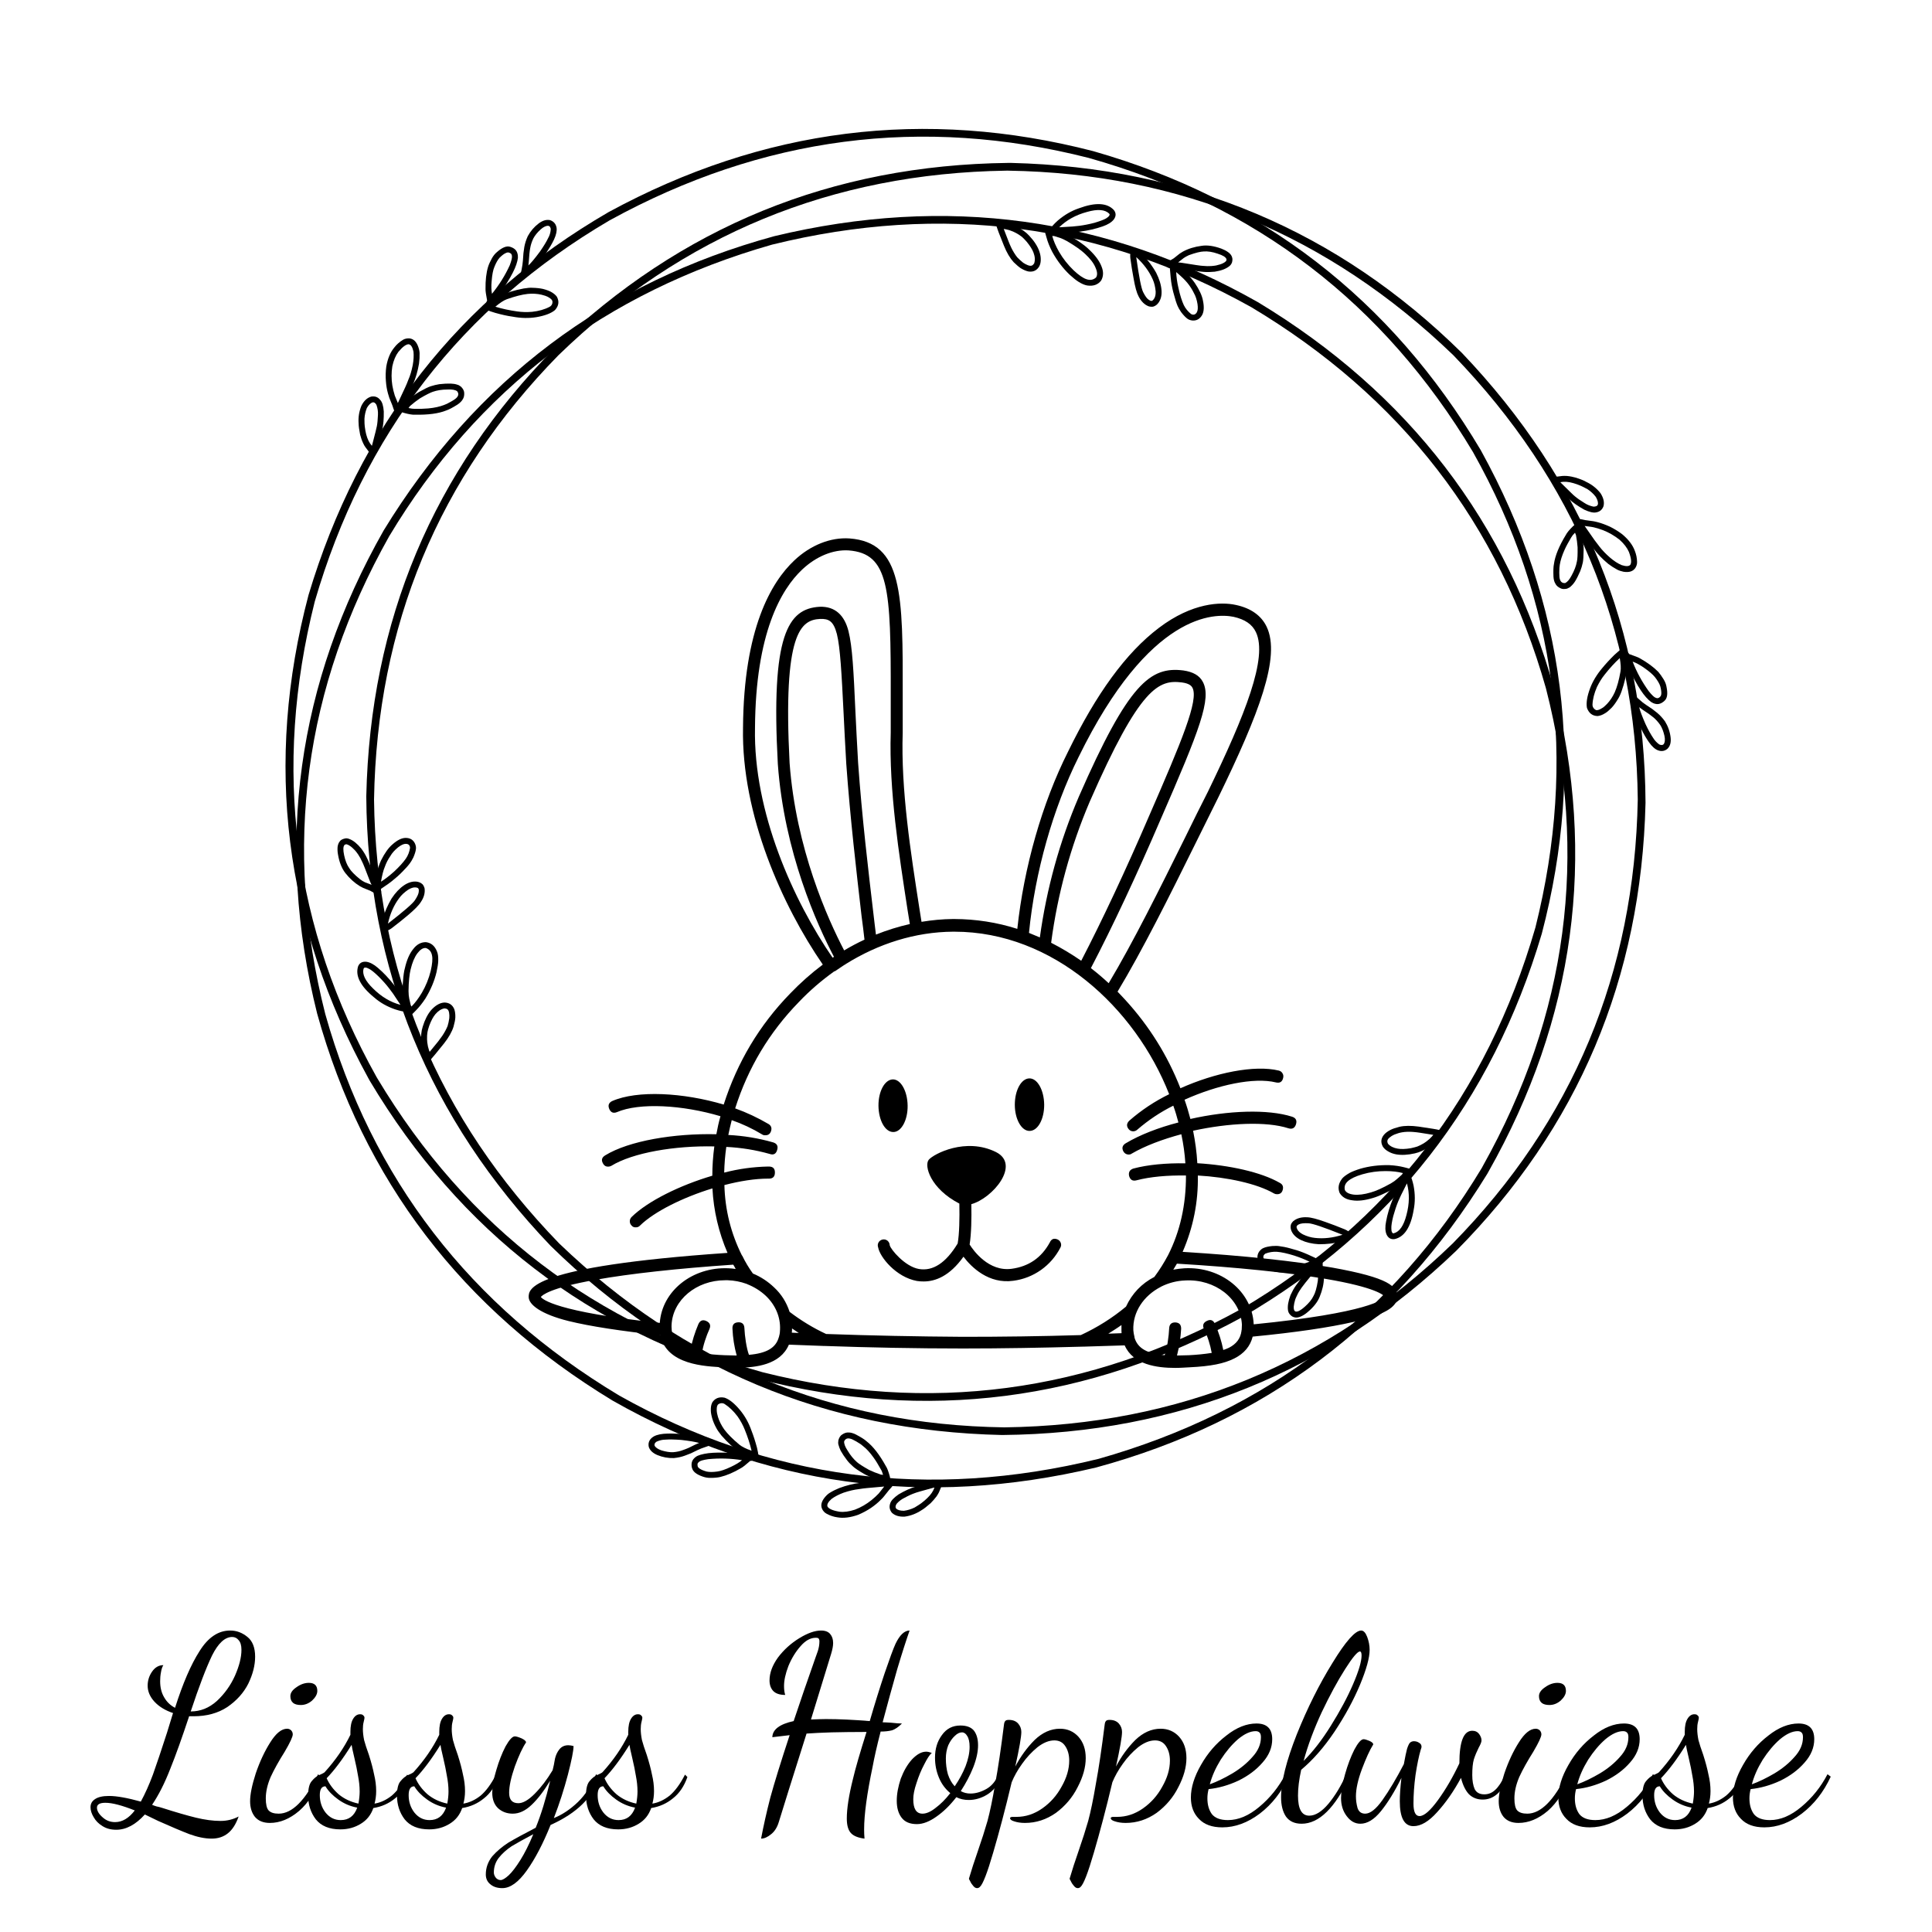 <svg xmlns="http://www.w3.org/2000/svg" xmlns:xlink="http://www.w3.org/1999/xlink" width="100" viewBox="0 0 75 75" height="100" preserveAspectRatio="xMidYMid meet"><defs><clipPath id="9933e5fedf"><path d="M 34 57 L 37 57 L 37 58.941 L 34 58.941 Z M 34 57 "></path></clipPath><clipPath id="90b02a267c"><path d="M 31 57 L 35 57 L 35 58.941 L 31 58.941 Z M 31 57 "></path></clipPath><clipPath id="5f22b7de62"><path d="M 62 25 L 64.941 25 L 64.941 28 L 62 28 Z M 62 25 "></path></clipPath><clipPath id="bf5a3f7d1e"><path d="M 63 27 L 64.941 27 L 64.941 30 L 63 30 Z M 63 27 "></path></clipPath><clipPath id="78c3f82418"><path d="M 20.508 20.852 L 54.258 20.852 L 54.258 53.102 L 20.508 53.102 Z M 20.508 20.852 "></path></clipPath></defs><g id="a674ed5fd9"><path style=" stroke:none;fill-rule:nonzero;fill:#000000;fill-opacity:1;" d="M 39.141 6.625 C 45.809 6.73 51.566 9.117 56.418 13.789 C 61.125 18.664 63.512 24.41 63.578 31.035 C 63.453 37.777 61.055 43.523 56.395 48.27 C 51.566 52.938 45.766 55.32 38.992 55.41 C 32.324 55.316 26.562 52.934 21.707 48.27 C 16.988 43.402 14.594 37.656 14.52 31.035 C 14.637 24.289 17.023 18.539 21.68 13.789 C 26.5 9.113 32.297 6.727 39.066 6.625 M 39.145 6.324 C 32.293 6.406 26.422 8.805 21.531 13.516 C 16.809 18.301 14.371 24.102 14.219 30.914 C 14.262 37.598 16.645 43.414 21.375 48.363 C 26.207 53.105 32.051 55.555 38.902 55.707 C 45.754 55.641 51.629 53.258 56.531 48.555 C 61.266 43.773 63.715 37.98 63.879 31.168 C 63.848 24.48 61.477 18.66 56.758 13.707 C 51.938 8.953 46.098 6.492 39.25 6.324 "></path><path style=" stroke:none;fill-rule:nonzero;fill:#000000;fill-opacity:1;" d="M 57.523 45.34 C 54.098 51.027 49.137 54.793 42.645 56.633 C 36.047 58.25 29.848 57.434 24.047 54.18 C 18.238 50.695 14.43 45.762 12.629 39.371 C 10.977 32.879 11.805 26.695 15.109 20.816 C 18.527 15.121 23.48 11.348 29.973 9.496 C 36.57 7.871 42.773 8.68 48.578 11.926 C 54.391 15.402 58.203 20.332 60.012 26.715 C 61.676 33.207 60.855 39.391 57.559 45.273 M 57.781 45.488 C 61.137 39.547 61.984 33.293 60.328 26.727 C 58.52 20.266 54.688 15.266 48.832 11.73 C 42.988 8.422 36.73 7.566 30.059 9.168 C 23.512 10.957 18.457 14.766 14.895 20.59 C 11.531 26.523 10.668 32.777 12.312 39.348 C 14.109 45.816 17.93 50.824 23.781 54.371 C 29.617 57.688 35.875 58.555 42.547 56.969 C 49.094 55.191 54.156 51.395 57.73 45.578 "></path><path style=" stroke:none;fill-rule:nonzero;fill:#000000;fill-opacity:1;" d="M 14.617 41.809 C 11.379 36.016 10.578 29.863 12.219 23.352 C 14.109 16.855 17.922 11.926 23.656 8.559 C 29.594 5.297 35.797 4.488 42.258 6.129 C 48.738 7.953 53.715 11.758 57.18 17.547 C 60.43 23.336 61.238 29.488 59.605 36.004 C 57.723 42.5 53.918 47.438 48.188 50.812 C 42.254 54.082 36.055 54.898 29.59 53.266 C 23.109 51.453 18.129 47.656 14.656 41.875 M 14.355 41.957 C 17.852 47.816 22.875 51.676 29.426 53.531 C 35.957 55.207 42.223 54.406 48.23 51.129 C 54.035 47.75 57.906 42.789 59.852 36.246 C 61.566 29.711 60.777 23.453 57.484 17.477 C 54 11.609 48.984 7.738 42.438 5.867 C 35.91 4.18 29.637 4.969 23.625 8.234 C 17.816 11.605 13.934 16.559 11.977 23.098 C 10.25 29.625 11.027 35.883 14.305 41.867 "></path><path style=" stroke:none;fill-rule:nonzero;fill:#000000;fill-opacity:1;" d="M 17.254 39.145 C 17.305 39.148 17.344 39.16 17.371 39.184 C 17.402 39.207 17.422 39.25 17.434 39.316 C 17.445 39.387 17.449 39.453 17.441 39.527 C 17.426 39.641 17.402 39.742 17.375 39.832 C 17.324 39.957 17.254 40.082 17.172 40.207 C 17.109 40.293 17.055 40.367 17.008 40.43 L 16.68 40.832 C 16.66 40.797 16.641 40.727 16.613 40.625 C 16.59 40.508 16.578 40.414 16.578 40.348 C 16.574 40.238 16.582 40.148 16.594 40.07 C 16.602 40.016 16.625 39.93 16.664 39.816 C 16.738 39.617 16.816 39.473 16.902 39.371 C 17.008 39.246 17.125 39.168 17.254 39.145 M 17.254 38.918 C 17.16 38.922 17.066 38.953 16.977 39.008 C 16.898 39.055 16.82 39.121 16.738 39.211 C 16.602 39.371 16.492 39.586 16.41 39.855 C 16.352 40.031 16.332 40.238 16.355 40.473 C 16.367 40.582 16.383 40.668 16.398 40.73 C 16.43 40.84 16.465 40.93 16.5 41 C 16.465 41.047 16.453 41.094 16.465 41.133 C 16.488 41.191 16.523 41.223 16.57 41.227 C 16.613 41.23 16.672 41.188 16.75 41.098 C 16.77 41.082 16.934 40.883 17.242 40.5 C 17.422 40.27 17.543 40.055 17.605 39.859 C 17.648 39.707 17.672 39.586 17.676 39.496 C 17.68 39.367 17.664 39.262 17.637 39.18 C 17.566 39.008 17.438 38.922 17.254 38.918 "></path><path style=" stroke:none;fill-rule:nonzero;fill:#000000;fill-opacity:1;" d="M 40.145 10.227 C 40.117 10.27 40.086 10.297 40.055 10.309 C 40.02 10.324 39.969 10.32 39.906 10.297 C 39.84 10.273 39.777 10.238 39.719 10.199 C 39.629 10.125 39.551 10.055 39.488 9.988 C 39.402 9.879 39.328 9.758 39.262 9.625 C 39.215 9.527 39.18 9.445 39.152 9.371 L 38.965 8.887 C 39.004 8.891 39.074 8.906 39.18 8.934 C 39.293 8.973 39.379 9.008 39.438 9.043 C 39.531 9.094 39.609 9.145 39.672 9.195 C 39.715 9.23 39.773 9.293 39.855 9.383 C 39.988 9.547 40.078 9.688 40.121 9.809 C 40.18 9.965 40.188 10.102 40.145 10.227 M 40.344 10.34 C 40.387 10.258 40.406 10.16 40.402 10.055 C 40.402 9.965 40.383 9.863 40.344 9.75 C 40.273 9.551 40.141 9.348 39.949 9.145 C 39.824 9.008 39.656 8.887 39.438 8.789 C 39.336 8.746 39.254 8.715 39.191 8.699 C 39.082 8.672 38.988 8.656 38.906 8.652 C 38.883 8.598 38.848 8.562 38.809 8.551 C 38.746 8.543 38.699 8.559 38.672 8.598 C 38.648 8.633 38.656 8.707 38.695 8.816 C 38.699 8.844 38.789 9.082 38.973 9.539 C 39.082 9.809 39.207 10.02 39.348 10.176 C 39.461 10.285 39.555 10.367 39.629 10.414 C 39.738 10.48 39.84 10.523 39.926 10.539 C 40.109 10.566 40.25 10.5 40.344 10.34 "></path><path style=" stroke:none;fill-rule:nonzero;fill:#000000;fill-opacity:1;" d="M 53.883 44.402 C 53.859 44.355 53.852 44.316 53.859 44.281 C 53.863 44.242 53.891 44.203 53.941 44.16 C 53.996 44.113 54.055 44.078 54.121 44.047 C 54.23 44.004 54.328 43.973 54.422 43.957 C 54.555 43.934 54.699 43.93 54.848 43.941 C 54.957 43.949 55.047 43.961 55.125 43.973 L 55.641 44.055 C 55.617 44.086 55.57 44.141 55.492 44.215 C 55.402 44.293 55.328 44.348 55.27 44.383 C 55.176 44.438 55.094 44.48 55.02 44.508 C 54.965 44.527 54.883 44.547 54.766 44.574 C 54.555 44.609 54.387 44.613 54.258 44.59 C 54.094 44.562 53.969 44.5 53.883 44.402 M 53.684 44.516 C 53.738 44.594 53.809 44.656 53.906 44.707 C 53.984 44.754 54.082 44.789 54.199 44.812 C 54.406 44.848 54.652 44.836 54.926 44.773 C 55.105 44.734 55.293 44.648 55.492 44.512 C 55.578 44.445 55.645 44.391 55.688 44.344 C 55.77 44.262 55.832 44.188 55.875 44.121 C 55.934 44.129 55.98 44.117 56.012 44.086 C 56.051 44.035 56.059 43.988 56.035 43.945 C 56.02 43.91 55.953 43.879 55.836 43.859 C 55.812 43.848 55.559 43.805 55.07 43.734 C 54.777 43.695 54.531 43.695 54.328 43.742 C 54.176 43.781 54.059 43.82 53.977 43.863 C 53.863 43.922 53.777 43.988 53.723 44.055 C 53.605 44.199 53.594 44.352 53.684 44.516 "></path><path style=" stroke:none;fill-rule:nonzero;fill:#000000;fill-opacity:1;" d="M 16.531 36.801 C 16.664 36.848 16.742 36.941 16.77 37.086 C 16.801 37.223 16.781 37.426 16.719 37.695 C 16.645 37.992 16.531 38.273 16.379 38.535 C 16.246 38.758 16.109 38.938 15.973 39.074 C 15.953 39.039 15.941 39.016 15.941 39.004 C 15.918 38.902 15.898 38.82 15.887 38.766 C 15.871 38.688 15.859 38.59 15.859 38.473 C 15.863 38.098 15.895 37.816 15.941 37.629 C 16.004 37.367 16.09 37.16 16.199 37.012 C 16.312 36.863 16.418 36.793 16.527 36.801 M 16.531 36.574 C 16.34 36.574 16.176 36.664 16.043 36.84 C 15.898 37.016 15.789 37.266 15.715 37.594 C 15.684 37.699 15.66 37.867 15.645 38.086 C 15.625 38.293 15.625 38.469 15.637 38.617 C 15.641 38.715 15.668 38.863 15.719 39.066 C 15.75 39.152 15.781 39.211 15.809 39.234 C 15.738 39.277 15.711 39.328 15.727 39.383 C 15.746 39.438 15.781 39.469 15.836 39.469 C 15.875 39.484 15.977 39.406 16.137 39.234 C 16.266 39.105 16.391 38.949 16.512 38.766 C 16.719 38.426 16.863 38.086 16.945 37.742 C 16.984 37.562 17.008 37.418 17.012 37.309 C 17.016 37.152 17.004 37.035 16.969 36.949 C 16.883 36.723 16.738 36.598 16.531 36.574 "></path><path style=" stroke:none;fill-rule:nonzero;fill:#000000;fill-opacity:1;" d="M 42.547 10.773 C 42.441 10.867 42.32 10.887 42.18 10.84 C 42.047 10.797 41.875 10.68 41.676 10.492 C 41.453 10.277 41.266 10.039 41.113 9.777 C 40.984 9.551 40.898 9.348 40.848 9.16 C 40.887 9.16 40.914 9.164 40.922 9.164 C 41.027 9.195 41.105 9.223 41.16 9.238 C 41.234 9.266 41.324 9.305 41.426 9.363 C 41.75 9.555 41.98 9.719 42.121 9.855 C 42.32 10.039 42.457 10.215 42.527 10.387 C 42.602 10.555 42.609 10.684 42.547 10.773 M 42.746 10.891 C 42.84 10.727 42.844 10.539 42.758 10.336 C 42.676 10.125 42.512 9.906 42.266 9.676 C 42.188 9.598 42.055 9.492 41.871 9.367 C 41.703 9.254 41.551 9.16 41.414 9.098 C 41.328 9.051 41.184 9 40.98 8.945 C 40.891 8.926 40.824 8.926 40.789 8.938 C 40.789 8.855 40.758 8.809 40.699 8.793 C 40.645 8.781 40.602 8.797 40.57 8.844 C 40.539 8.871 40.555 8.996 40.625 9.219 C 40.672 9.395 40.746 9.578 40.848 9.777 C 41.039 10.125 41.266 10.418 41.523 10.664 C 41.66 10.789 41.773 10.879 41.867 10.938 C 41.996 11.02 42.109 11.066 42.203 11.082 C 42.438 11.117 42.621 11.055 42.746 10.891 "></path><path style=" stroke:none;fill-rule:nonzero;fill:#000000;fill-opacity:1;" d="M 52.207 46.195 C 52.176 46.059 52.219 45.945 52.332 45.848 C 52.438 45.754 52.621 45.664 52.887 45.586 C 53.184 45.5 53.484 45.461 53.789 45.461 C 54.051 45.461 54.273 45.488 54.461 45.539 C 54.441 45.574 54.426 45.594 54.418 45.602 C 54.34 45.676 54.277 45.73 54.234 45.766 C 54.176 45.82 54.098 45.879 53.996 45.938 C 53.668 46.121 53.406 46.238 53.219 46.289 C 52.957 46.367 52.738 46.395 52.551 46.375 C 52.367 46.352 52.254 46.293 52.207 46.195 M 52.004 46.309 C 52.102 46.473 52.262 46.566 52.484 46.594 C 52.707 46.633 52.98 46.602 53.301 46.504 C 53.41 46.473 53.566 46.414 53.766 46.316 C 53.953 46.23 54.109 46.145 54.23 46.059 C 54.312 46.008 54.434 45.906 54.582 45.762 C 54.645 45.691 54.676 45.637 54.684 45.602 C 54.754 45.641 54.812 45.637 54.855 45.594 C 54.895 45.555 54.898 45.508 54.875 45.457 C 54.867 45.418 54.75 45.371 54.52 45.316 C 54.344 45.27 54.145 45.242 53.926 45.23 C 53.523 45.223 53.156 45.27 52.816 45.367 C 52.637 45.422 52.5 45.477 52.402 45.527 C 52.27 45.602 52.172 45.672 52.109 45.742 C 51.961 45.93 51.926 46.117 52.004 46.309 "></path><path style=" stroke:none;fill-rule:nonzero;fill:#000000;fill-opacity:1;" d="M 14.117 37.602 C 14.121 37.59 14.129 37.578 14.137 37.57 C 14.152 37.562 14.172 37.562 14.195 37.562 C 14.223 37.562 14.27 37.578 14.332 37.613 C 14.418 37.656 14.543 37.758 14.703 37.914 C 14.859 38.07 14.992 38.219 15.105 38.367 L 15.262 38.578 L 15.547 39.008 C 15.16 38.906 14.805 38.695 14.484 38.375 C 14.18 38.082 14.055 37.824 14.113 37.605 M 13.902 37.512 C 13.785 37.883 13.992 38.285 14.523 38.719 C 14.754 38.922 15.023 39.074 15.34 39.184 C 15.52 39.242 15.656 39.273 15.762 39.273 C 15.844 39.285 15.898 39.262 15.922 39.207 C 15.938 39.168 15.938 39.129 15.914 39.098 C 15.902 39.078 15.887 39.062 15.863 39.055 C 15.859 39.035 15.855 39.02 15.844 39.004 C 15.809 38.969 15.777 38.934 15.75 38.898 L 15.449 38.445 L 15.289 38.227 C 15.094 37.977 14.887 37.758 14.672 37.574 C 14.512 37.434 14.359 37.355 14.223 37.336 C 14.066 37.32 13.957 37.379 13.902 37.512 "></path><path style=" stroke:none;fill-rule:nonzero;fill:#000000;fill-opacity:1;" d="M 43.059 8.297 C 43.066 8.305 43.074 8.316 43.078 8.332 C 43.074 8.348 43.066 8.363 43.055 8.383 C 43.039 8.406 43 8.438 42.941 8.477 C 42.859 8.527 42.707 8.582 42.492 8.648 C 42.281 8.703 42.082 8.742 41.898 8.766 L 41.633 8.793 L 41.117 8.824 C 41.402 8.543 41.762 8.344 42.199 8.227 C 42.609 8.109 42.895 8.133 43.059 8.293 M 43.242 8.156 C 42.98 7.871 42.527 7.848 41.883 8.086 C 41.59 8.184 41.32 8.344 41.066 8.559 C 40.926 8.684 40.832 8.789 40.777 8.875 C 40.727 8.941 40.723 9 40.758 9.051 C 40.785 9.082 40.816 9.098 40.855 9.098 C 40.879 9.098 40.898 9.09 40.922 9.074 C 40.938 9.082 40.953 9.086 40.973 9.082 C 41.023 9.07 41.07 9.059 41.109 9.055 L 41.656 9.023 L 41.926 8.992 C 42.246 8.949 42.535 8.883 42.805 8.789 C 43.008 8.719 43.152 8.629 43.238 8.52 C 43.328 8.395 43.332 8.273 43.242 8.156 "></path><path style=" stroke:none;fill-rule:nonzero;fill:#000000;fill-opacity:1;" d="M 54.109 47.875 C 54.094 47.879 54.082 47.875 54.07 47.875 C 54.055 47.863 54.043 47.848 54.035 47.828 C 54.02 47.801 54.012 47.754 54.012 47.684 C 54.008 47.586 54.031 47.43 54.086 47.211 C 54.145 47 54.207 46.812 54.277 46.641 L 54.387 46.398 L 54.617 45.938 C 54.723 46.324 54.715 46.734 54.598 47.168 C 54.492 47.578 54.332 47.816 54.109 47.875 M 54.137 48.102 C 54.516 48.02 54.766 47.641 54.879 46.965 C 54.938 46.668 54.938 46.355 54.875 46.027 C 54.836 45.848 54.793 45.711 54.742 45.621 C 54.711 45.543 54.664 45.508 54.602 45.516 C 54.559 45.523 54.531 45.543 54.512 45.574 C 54.5 45.598 54.496 45.621 54.5 45.645 C 54.484 45.656 54.473 45.668 54.465 45.684 C 54.453 45.734 54.438 45.781 54.418 45.816 L 54.176 46.305 L 54.066 46.551 C 53.945 46.848 53.859 47.133 53.809 47.41 C 53.766 47.617 53.77 47.789 53.824 47.918 C 53.887 48.059 53.992 48.121 54.137 48.102 "></path><path style=" stroke:none;fill-rule:nonzero;fill:#000000;fill-opacity:1;" d="M 16.137 34.449 C 16.18 34.453 16.215 34.465 16.234 34.484 C 16.254 34.508 16.262 34.543 16.258 34.594 C 16.258 34.68 16.207 34.797 16.105 34.949 C 16.02 35.078 15.672 35.379 15.059 35.855 C 15.145 35.469 15.289 35.141 15.492 34.871 C 15.578 34.75 15.695 34.641 15.844 34.539 C 15.953 34.473 16.051 34.441 16.133 34.449 M 16.156 34.223 C 16.004 34.211 15.848 34.258 15.684 34.367 C 15.512 34.484 15.348 34.656 15.199 34.883 C 15.121 35.02 15.051 35.152 15 35.273 C 14.922 35.461 14.871 35.613 14.852 35.73 C 14.816 35.863 14.801 35.988 14.805 36.105 C 14.816 36.164 14.852 36.199 14.91 36.207 C 14.938 36.207 14.957 36.203 14.977 36.191 C 15 36.18 15.016 36.16 15.027 36.133 C 15.102 36.102 15.16 36.066 15.203 36.035 C 15.43 35.863 15.637 35.695 15.824 35.539 C 16.09 35.316 16.262 35.141 16.34 35.012 C 16.465 34.828 16.508 34.645 16.48 34.473 C 16.449 34.387 16.418 34.332 16.375 34.305 C 16.316 34.258 16.242 34.23 16.156 34.223 "></path><path style=" stroke:none;fill-rule:nonzero;fill:#000000;fill-opacity:1;" d="M 44.793 11.609 C 44.766 11.648 44.738 11.672 44.711 11.68 C 44.684 11.684 44.648 11.672 44.605 11.645 C 44.531 11.602 44.457 11.5 44.375 11.336 C 44.305 11.199 44.215 10.746 44.109 9.98 C 44.398 10.246 44.613 10.535 44.75 10.848 C 44.809 10.98 44.848 11.137 44.863 11.316 C 44.867 11.441 44.844 11.539 44.793 11.609 M 44.98 11.742 C 45.066 11.617 45.105 11.461 45.09 11.266 C 45.074 11.055 45.004 10.828 44.883 10.59 C 44.805 10.449 44.723 10.328 44.645 10.223 C 44.52 10.062 44.41 9.941 44.32 9.863 C 44.223 9.77 44.121 9.695 44.016 9.637 C 43.961 9.617 43.914 9.633 43.875 9.676 C 43.863 9.699 43.855 9.723 43.855 9.742 C 43.855 9.77 43.863 9.793 43.883 9.816 C 43.871 9.898 43.871 9.965 43.879 10.016 C 43.918 10.297 43.957 10.559 44.004 10.797 C 44.062 11.137 44.129 11.375 44.199 11.504 C 44.301 11.703 44.434 11.836 44.602 11.895 C 44.691 11.914 44.758 11.914 44.801 11.891 C 44.871 11.863 44.93 11.816 44.98 11.742 "></path><path style=" stroke:none;fill-rule:nonzero;fill:#000000;fill-opacity:1;" d="M 50.355 47.711 C 50.336 47.672 50.328 47.637 50.336 47.609 C 50.344 47.582 50.371 47.555 50.418 47.531 C 50.492 47.492 50.621 47.477 50.801 47.488 C 50.957 47.496 51.395 47.645 52.117 47.934 C 51.738 48.055 51.379 48.094 51.043 48.055 C 50.895 48.039 50.738 47.996 50.578 47.918 C 50.465 47.859 50.391 47.789 50.355 47.711 M 50.145 47.809 C 50.211 47.945 50.332 48.055 50.508 48.141 C 50.699 48.23 50.93 48.285 51.199 48.301 C 51.359 48.301 51.504 48.293 51.641 48.277 C 51.84 48.25 52 48.219 52.109 48.18 C 52.242 48.141 52.359 48.09 52.461 48.027 C 52.504 47.988 52.516 47.941 52.496 47.887 C 52.484 47.867 52.469 47.848 52.449 47.836 C 52.426 47.824 52.402 47.82 52.371 47.824 C 52.309 47.773 52.25 47.742 52.203 47.723 C 51.938 47.613 51.688 47.52 51.457 47.438 C 51.129 47.32 50.891 47.258 50.742 47.254 C 50.52 47.242 50.336 47.293 50.203 47.406 C 50.141 47.469 50.109 47.527 50.105 47.578 C 50.094 47.652 50.105 47.727 50.145 47.809 "></path><path style=" stroke:none;fill-rule:nonzero;fill:#000000;fill-opacity:1;" d="M 15.75 32.758 C 15.855 32.758 15.914 32.809 15.918 32.914 C 15.895 33.066 15.84 33.207 15.758 33.328 C 15.652 33.48 15.496 33.652 15.293 33.84 C 15.117 33.996 14.949 34.129 14.789 34.227 C 14.836 33.969 14.883 33.777 14.938 33.652 C 14.992 33.5 15.062 33.363 15.152 33.234 C 15.219 33.113 15.324 33 15.457 32.891 C 15.574 32.801 15.672 32.758 15.746 32.758 M 15.742 32.527 C 15.59 32.531 15.422 32.613 15.234 32.781 C 15.082 32.91 14.934 33.117 14.793 33.398 C 14.723 33.555 14.668 33.707 14.629 33.863 C 14.594 34.008 14.57 34.105 14.566 34.152 C 14.551 34.227 14.547 34.305 14.547 34.387 C 14.496 34.406 14.469 34.441 14.465 34.492 C 14.461 34.512 14.465 34.535 14.48 34.559 C 14.496 34.586 14.523 34.605 14.562 34.613 C 14.566 34.652 14.578 34.68 14.594 34.695 C 14.621 34.723 14.648 34.734 14.684 34.734 C 14.73 34.73 14.766 34.707 14.785 34.668 C 14.793 34.652 14.797 34.637 14.797 34.617 C 14.785 34.551 14.781 34.516 14.781 34.512 C 15.031 34.344 15.172 34.242 15.211 34.207 C 15.359 34.09 15.496 33.969 15.617 33.844 C 15.73 33.73 15.828 33.625 15.906 33.52 C 15.949 33.465 15.996 33.387 16.047 33.285 C 16.102 33.156 16.137 33.047 16.145 32.965 C 16.156 32.906 16.145 32.832 16.113 32.754 C 16.043 32.602 15.922 32.527 15.746 32.527 "></path><path style=" stroke:none;fill-rule:nonzero;fill:#000000;fill-opacity:1;" d="M 46.461 12.125 C 46.406 12.215 46.332 12.238 46.238 12.191 C 46.117 12.094 46.023 11.98 45.957 11.848 C 45.879 11.68 45.809 11.461 45.75 11.191 C 45.695 10.961 45.668 10.75 45.66 10.562 C 45.859 10.73 46.004 10.871 46.09 10.977 C 46.191 11.102 46.277 11.23 46.344 11.371 C 46.414 11.492 46.461 11.637 46.488 11.809 C 46.508 11.953 46.5 12.059 46.461 12.121 M 46.664 12.234 C 46.738 12.102 46.75 11.914 46.699 11.672 C 46.664 11.473 46.555 11.242 46.379 10.98 C 46.281 10.84 46.172 10.719 46.059 10.609 C 45.949 10.504 45.875 10.438 45.84 10.406 C 45.781 10.359 45.715 10.316 45.641 10.273 C 45.652 10.223 45.633 10.18 45.594 10.148 C 45.574 10.137 45.551 10.129 45.527 10.129 C 45.492 10.133 45.465 10.145 45.438 10.172 C 45.398 10.16 45.371 10.156 45.348 10.16 C 45.312 10.168 45.289 10.188 45.27 10.219 C 45.25 10.262 45.254 10.301 45.277 10.34 C 45.289 10.355 45.301 10.367 45.316 10.375 C 45.379 10.398 45.414 10.41 45.414 10.414 C 45.438 10.711 45.457 10.887 45.465 10.938 C 45.492 11.121 45.531 11.301 45.582 11.469 C 45.621 11.621 45.664 11.758 45.715 11.879 C 45.742 11.945 45.789 12.023 45.852 12.117 C 45.938 12.23 46.016 12.312 46.082 12.363 C 46.129 12.402 46.195 12.43 46.281 12.441 C 46.445 12.457 46.574 12.387 46.664 12.234 "></path><path style=" stroke:none;fill-rule:nonzero;fill:#000000;fill-opacity:1;" d="M 49.074 48.891 C 49.02 48.797 49.035 48.723 49.125 48.664 C 49.27 48.609 49.418 48.586 49.566 48.594 C 49.754 48.609 49.977 48.66 50.242 48.742 C 50.469 48.816 50.664 48.895 50.836 48.98 C 50.586 49.07 50.395 49.125 50.258 49.145 C 50.098 49.172 49.941 49.18 49.785 49.168 C 49.648 49.168 49.5 49.137 49.336 49.074 C 49.199 49.016 49.113 48.957 49.074 48.891 M 48.875 49.012 C 48.953 49.141 49.113 49.242 49.348 49.324 C 49.539 49.391 49.793 49.414 50.109 49.395 C 50.281 49.379 50.441 49.348 50.594 49.301 C 50.742 49.258 50.836 49.23 50.879 49.215 C 50.949 49.188 51.02 49.152 51.094 49.113 C 51.137 49.145 51.18 49.152 51.227 49.133 C 51.246 49.121 51.262 49.105 51.277 49.082 C 51.293 49.055 51.293 49.02 51.281 48.984 C 51.316 48.961 51.332 48.934 51.34 48.914 C 51.348 48.879 51.344 48.848 51.328 48.816 C 51.301 48.777 51.266 48.762 51.215 48.766 C 51.199 48.766 51.184 48.77 51.168 48.781 C 51.117 48.824 51.09 48.844 51.086 48.844 C 50.812 48.715 50.652 48.645 50.605 48.629 C 50.43 48.559 50.254 48.504 50.082 48.461 C 49.93 48.418 49.789 48.391 49.66 48.375 C 49.59 48.363 49.5 48.363 49.387 48.371 C 49.242 48.387 49.133 48.41 49.055 48.445 C 48.996 48.465 48.941 48.512 48.887 48.578 C 48.793 48.711 48.789 48.855 48.875 49.008 "></path><path style=" stroke:none;fill-rule:nonzero;fill:#000000;fill-opacity:1;" d="M 13.375 32.801 C 13.383 32.789 13.406 32.777 13.449 32.773 C 13.496 32.785 13.539 32.805 13.582 32.836 C 13.648 32.879 13.715 32.941 13.789 33.02 C 13.812 33.047 13.852 33.094 13.902 33.168 C 13.961 33.254 14.016 33.355 14.066 33.469 C 14.094 33.516 14.191 33.766 14.363 34.215 C 14.387 34.273 14.406 34.32 14.426 34.348 L 14.168 34.25 C 14.109 34.223 14.043 34.184 13.973 34.129 C 13.762 33.957 13.625 33.816 13.559 33.703 C 13.469 33.578 13.402 33.406 13.359 33.199 C 13.316 32.996 13.32 32.863 13.371 32.805 M 13.199 32.652 C 13.148 32.707 13.117 32.785 13.105 32.879 C 13.098 32.977 13.102 33.074 13.121 33.172 C 13.172 33.477 13.27 33.715 13.406 33.891 C 13.574 34.105 13.762 34.273 13.965 34.398 C 14.012 34.426 14.055 34.449 14.098 34.469 C 14.207 34.512 14.301 34.547 14.371 34.578 L 14.555 34.68 C 14.605 34.695 14.648 34.684 14.684 34.648 C 14.691 34.637 14.699 34.621 14.707 34.605 C 14.727 34.594 14.742 34.578 14.754 34.551 C 14.766 34.523 14.766 34.492 14.758 34.469 C 14.664 34.312 14.613 34.219 14.605 34.191 L 14.367 33.586 C 14.301 33.426 14.262 33.332 14.246 33.309 C 14.191 33.188 14.117 33.066 14.027 32.945 C 13.871 32.754 13.715 32.625 13.562 32.57 C 13.5 32.543 13.434 32.535 13.371 32.555 C 13.293 32.574 13.238 32.605 13.199 32.648 "></path><path style=" stroke:none;fill-rule:nonzero;fill:#000000;fill-opacity:1;" d="M 47.609 10.055 C 47.617 10.07 47.613 10.098 47.598 10.133 C 47.562 10.168 47.523 10.199 47.477 10.219 C 47.406 10.254 47.316 10.281 47.211 10.305 C 47.176 10.312 47.117 10.32 47.027 10.328 C 46.922 10.336 46.805 10.332 46.684 10.32 C 46.629 10.32 46.363 10.281 45.883 10.203 C 45.82 10.195 45.77 10.188 45.734 10.188 L 45.953 10.016 C 46.004 9.98 46.07 9.945 46.152 9.906 C 46.41 9.812 46.602 9.766 46.73 9.762 C 46.887 9.75 47.066 9.777 47.27 9.848 C 47.469 9.91 47.582 9.98 47.609 10.055 M 47.828 9.98 C 47.805 9.91 47.754 9.844 47.676 9.789 C 47.594 9.73 47.508 9.688 47.414 9.652 C 47.125 9.547 46.867 9.508 46.645 9.543 C 46.375 9.578 46.133 9.652 45.922 9.766 C 45.875 9.793 45.832 9.82 45.797 9.844 C 45.703 9.922 45.629 9.98 45.566 10.027 L 45.383 10.137 C 45.344 10.172 45.332 10.211 45.348 10.262 C 45.352 10.277 45.359 10.289 45.371 10.301 C 45.371 10.324 45.379 10.348 45.395 10.371 C 45.414 10.395 45.438 10.41 45.469 10.414 C 45.648 10.414 45.754 10.414 45.785 10.422 L 46.43 10.52 C 46.605 10.543 46.703 10.555 46.73 10.555 C 46.863 10.566 47.004 10.562 47.156 10.547 C 47.406 10.508 47.59 10.438 47.719 10.336 C 47.773 10.293 47.809 10.242 47.828 10.18 C 47.848 10.102 47.848 10.039 47.828 9.984 "></path><path style=" stroke:none;fill-rule:nonzero;fill:#000000;fill-opacity:1;" d="M 50.301 50.914 C 50.285 50.914 50.262 50.898 50.238 50.863 C 50.223 50.816 50.219 50.77 50.223 50.719 C 50.23 50.641 50.25 50.551 50.281 50.445 C 50.293 50.414 50.316 50.355 50.355 50.277 C 50.398 50.18 50.461 50.082 50.531 49.984 C 50.559 49.938 50.727 49.727 51.035 49.355 C 51.074 49.305 51.105 49.266 51.121 49.234 L 51.164 49.508 C 51.168 49.57 51.168 49.645 51.156 49.734 C 51.113 50 51.059 50.191 50.992 50.305 C 50.926 50.445 50.812 50.586 50.652 50.727 C 50.496 50.867 50.379 50.93 50.301 50.914 M 50.258 51.141 C 50.332 51.156 50.41 51.145 50.5 51.105 C 50.59 51.066 50.672 51.012 50.746 50.949 C 50.988 50.75 51.148 50.547 51.23 50.34 C 51.332 50.09 51.391 49.844 51.395 49.605 C 51.395 49.555 51.395 49.504 51.391 49.457 C 51.371 49.34 51.355 49.246 51.348 49.168 L 51.344 48.957 C 51.332 48.906 51.301 48.875 51.25 48.863 C 51.238 48.859 51.223 48.859 51.207 48.863 C 51.184 48.852 51.16 48.848 51.133 48.848 C 51.102 48.852 51.074 48.867 51.059 48.891 C 50.969 49.047 50.914 49.137 50.895 49.16 L 50.484 49.664 C 50.379 49.805 50.316 49.887 50.305 49.906 C 50.227 50.016 50.16 50.141 50.098 50.277 C 50.008 50.512 49.977 50.707 50 50.867 C 50.012 50.938 50.039 50.992 50.086 51.039 C 50.141 51.098 50.195 51.129 50.254 51.137 "></path><path style=" stroke:none;fill-rule:nonzero;fill:#000000;fill-opacity:1;" d="M 14.469 15.617 C 14.5 15.617 14.523 15.621 14.543 15.633 C 14.57 15.652 14.598 15.684 14.617 15.727 C 14.66 15.848 14.68 15.977 14.672 16.109 C 14.664 16.285 14.652 16.43 14.629 16.547 C 14.625 16.582 14.562 16.836 14.438 17.309 C 14.336 17.195 14.262 17.043 14.215 16.859 C 14.195 16.785 14.176 16.684 14.16 16.555 C 14.152 16.5 14.148 16.402 14.148 16.262 C 14.156 16.113 14.188 15.973 14.242 15.836 C 14.312 15.715 14.391 15.641 14.469 15.617 M 14.414 15.395 C 14.258 15.438 14.129 15.555 14.031 15.75 C 13.941 15.969 13.902 16.199 13.922 16.445 C 13.922 16.535 13.941 16.676 13.98 16.875 C 14.008 16.984 14.047 17.098 14.098 17.207 C 14.129 17.273 14.16 17.328 14.188 17.363 L 14.398 17.641 C 14.43 17.672 14.465 17.684 14.512 17.676 C 14.539 17.668 14.559 17.656 14.574 17.633 C 14.582 17.625 14.586 17.617 14.59 17.609 C 14.594 17.598 14.598 17.586 14.598 17.57 C 14.605 17.562 14.613 17.551 14.617 17.539 L 14.797 16.844 C 14.809 16.797 14.82 16.742 14.836 16.688 C 14.883 16.496 14.902 16.258 14.898 15.973 C 14.883 15.754 14.836 15.602 14.758 15.523 C 14.672 15.414 14.555 15.371 14.414 15.395 "></path><path style=" stroke:none;fill-rule:nonzero;fill:#000000;fill-opacity:1;" d="M 62.027 19.59 C 62.012 19.617 61.996 19.637 61.977 19.645 C 61.945 19.66 61.906 19.668 61.859 19.668 C 61.73 19.641 61.609 19.594 61.5 19.52 C 61.348 19.426 61.227 19.344 61.137 19.266 C 61.105 19.246 60.918 19.062 60.57 18.719 C 60.719 18.688 60.887 18.699 61.074 18.754 C 61.148 18.773 61.246 18.809 61.367 18.859 C 61.418 18.879 61.504 18.926 61.629 18.992 C 61.754 19.074 61.859 19.172 61.949 19.289 C 62.02 19.41 62.047 19.512 62.027 19.59 M 62.246 19.656 C 62.289 19.5 62.25 19.332 62.133 19.148 C 61.988 18.961 61.801 18.812 61.578 18.707 C 61.504 18.66 61.367 18.605 61.176 18.543 C 61.066 18.512 60.949 18.488 60.828 18.477 C 60.754 18.473 60.691 18.473 60.648 18.477 L 60.301 18.52 C 60.258 18.531 60.23 18.559 60.215 18.602 C 60.207 18.625 60.207 18.652 60.219 18.676 C 60.223 18.688 60.227 18.695 60.23 18.699 C 60.238 18.711 60.246 18.719 60.258 18.727 C 60.266 18.738 60.27 18.75 60.277 18.758 L 60.793 19.262 C 60.828 19.297 60.871 19.332 60.91 19.371 C 61.055 19.508 61.25 19.645 61.5 19.785 C 61.703 19.879 61.855 19.914 61.961 19.891 C 62.102 19.867 62.195 19.789 62.246 19.656 "></path><g clip-rule="nonzero" clip-path="url(#9933e5fedf)"><path style=" stroke:none;fill-rule:nonzero;fill:#000000;fill-opacity:1;" d="M 34.789 58.562 C 34.77 58.535 34.762 58.516 34.766 58.492 C 34.766 58.457 34.781 58.418 34.805 58.379 C 34.891 58.281 34.992 58.203 35.113 58.145 C 35.27 58.059 35.402 58 35.516 57.961 C 35.547 57.945 35.801 57.871 36.277 57.742 C 36.227 57.891 36.133 58.027 35.992 58.16 C 35.938 58.215 35.859 58.281 35.758 58.359 C 35.711 58.395 35.629 58.445 35.508 58.52 C 35.375 58.586 35.234 58.629 35.09 58.648 C 34.949 58.648 34.848 58.621 34.789 58.562 M 34.621 58.723 C 34.734 58.832 34.902 58.887 35.121 58.875 C 35.355 58.844 35.574 58.758 35.781 58.621 C 35.859 58.578 35.973 58.488 36.125 58.355 C 36.207 58.273 36.285 58.184 36.359 58.086 C 36.398 58.027 36.43 57.973 36.449 57.934 L 36.582 57.613 C 36.598 57.57 36.586 57.531 36.555 57.496 C 36.539 57.477 36.516 57.469 36.488 57.461 C 36.477 57.461 36.469 57.461 36.461 57.461 C 36.449 57.465 36.438 57.469 36.422 57.473 C 36.41 57.473 36.398 57.473 36.387 57.477 L 35.691 57.668 C 35.645 57.68 35.59 57.695 35.535 57.715 C 35.348 57.77 35.129 57.867 34.883 58.012 C 34.699 58.141 34.59 58.254 34.559 58.359 C 34.512 58.488 34.531 58.609 34.621 58.723 "></path></g><path style=" stroke:none;fill-rule:nonzero;fill:#000000;fill-opacity:1;" d="M 15.875 13.367 C 15.957 13.383 16.012 13.477 16.051 13.648 C 16.066 13.797 16.059 13.973 16.023 14.172 C 15.977 14.398 15.922 14.59 15.852 14.742 C 15.812 14.852 15.77 14.949 15.727 15.043 L 15.445 15.645 C 15.352 15.426 15.309 15.316 15.316 15.32 C 15.285 15.223 15.254 15.102 15.23 14.961 C 15.191 14.711 15.191 14.465 15.23 14.219 C 15.281 13.984 15.359 13.801 15.465 13.66 C 15.633 13.457 15.77 13.359 15.875 13.363 M 15.902 13.137 C 15.805 13.129 15.715 13.148 15.637 13.195 C 15.508 13.277 15.398 13.371 15.312 13.484 C 15.156 13.668 15.051 13.914 14.996 14.227 C 14.969 14.426 14.965 14.613 14.98 14.789 C 14.992 14.965 15.02 15.129 15.062 15.277 C 15.082 15.348 15.098 15.402 15.113 15.445 L 15.23 15.734 C 15.273 15.867 15.297 15.934 15.301 15.934 C 15.316 15.965 15.344 15.984 15.383 15.992 C 15.391 16.012 15.402 16.023 15.418 16.039 C 15.438 16.051 15.453 16.059 15.473 16.059 C 15.523 16.062 15.562 16.043 15.59 15.996 C 15.594 15.988 15.598 15.98 15.598 15.969 C 15.605 15.914 15.613 15.871 15.625 15.836 C 15.633 15.801 15.641 15.773 15.648 15.754 L 15.934 15.148 L 16.035 14.914 C 16.137 14.68 16.215 14.414 16.266 14.117 C 16.285 13.977 16.293 13.84 16.289 13.707 C 16.285 13.633 16.27 13.551 16.234 13.457 C 16.164 13.262 16.051 13.156 15.902 13.137 "></path><path style=" stroke:none;fill-rule:nonzero;fill:#000000;fill-opacity:1;" d="M 63.285 21.93 C 63.23 21.988 63.121 21.992 62.953 21.938 C 62.812 21.879 62.664 21.785 62.508 21.652 C 62.332 21.5 62.195 21.355 62.094 21.223 C 62.023 21.133 61.957 21.047 61.895 20.961 L 61.516 20.418 C 61.754 20.449 61.867 20.465 61.863 20.469 C 61.965 20.492 62.082 20.527 62.219 20.578 C 62.453 20.668 62.668 20.793 62.867 20.949 C 63.043 21.105 63.164 21.266 63.234 21.426 C 63.328 21.676 63.344 21.844 63.285 21.93 M 63.473 22.066 C 63.527 21.984 63.555 21.898 63.551 21.809 C 63.547 21.656 63.516 21.516 63.465 21.387 C 63.383 21.16 63.219 20.945 62.977 20.742 C 62.816 20.621 62.656 20.523 62.496 20.445 C 62.332 20.371 62.176 20.312 62.027 20.273 C 61.957 20.254 61.898 20.242 61.855 20.234 L 61.543 20.191 C 61.406 20.16 61.34 20.148 61.332 20.152 C 61.301 20.148 61.27 20.164 61.242 20.191 C 61.223 20.188 61.207 20.191 61.188 20.199 C 61.168 20.211 61.152 20.223 61.141 20.238 C 61.113 20.277 61.109 20.32 61.137 20.367 C 61.141 20.375 61.148 20.383 61.156 20.391 C 61.199 20.422 61.234 20.453 61.258 20.477 C 61.285 20.504 61.305 20.523 61.316 20.539 L 61.703 21.086 L 61.859 21.293 C 62.008 21.496 62.199 21.699 62.434 21.891 C 62.547 21.977 62.664 22.051 62.781 22.113 C 62.848 22.148 62.93 22.176 63.023 22.195 C 63.23 22.227 63.379 22.188 63.469 22.066 "></path><g clip-rule="nonzero" clip-path="url(#90b02a267c)"><path style=" stroke:none;fill-rule:nonzero;fill:#000000;fill-opacity:1;" d="M 32.121 58.477 C 32.098 58.402 32.148 58.305 32.281 58.188 C 32.402 58.098 32.559 58.016 32.75 57.945 C 32.973 57.871 33.164 57.828 33.332 57.809 C 33.445 57.789 33.555 57.777 33.66 57.766 L 34.324 57.707 C 34.176 57.898 34.105 57.988 34.105 57.984 C 34.035 58.059 33.945 58.141 33.832 58.234 C 33.637 58.391 33.422 58.516 33.188 58.605 C 32.961 58.68 32.758 58.707 32.586 58.684 C 32.324 58.641 32.168 58.57 32.121 58.48 M 31.91 58.57 C 31.953 58.66 32.012 58.723 32.094 58.766 C 32.23 58.84 32.367 58.883 32.504 58.902 C 32.742 58.945 33.012 58.91 33.312 58.805 C 33.496 58.727 33.664 58.637 33.809 58.539 C 33.957 58.438 34.086 58.332 34.191 58.223 C 34.246 58.172 34.285 58.129 34.312 58.094 L 34.508 57.848 C 34.602 57.746 34.645 57.691 34.645 57.688 C 34.664 57.656 34.668 57.625 34.656 57.586 C 34.668 57.574 34.676 57.555 34.676 57.535 C 34.68 57.512 34.676 57.492 34.668 57.477 C 34.645 57.43 34.609 57.41 34.555 57.406 C 34.547 57.406 34.539 57.41 34.527 57.414 C 34.477 57.434 34.434 57.449 34.398 57.457 C 34.363 57.469 34.336 57.477 34.316 57.477 L 33.648 57.535 L 33.391 57.566 C 33.137 57.594 32.867 57.66 32.582 57.766 C 32.449 57.82 32.328 57.879 32.215 57.949 C 32.148 57.988 32.086 58.047 32.023 58.121 C 31.891 58.281 31.852 58.43 31.91 58.566 "></path></g><path style=" stroke:none;fill-rule:nonzero;fill:#000000;fill-opacity:1;" d="M 17.746 15.188 C 17.812 15.273 17.805 15.355 17.727 15.438 C 17.695 15.473 17.629 15.523 17.516 15.586 C 17.391 15.66 17.297 15.703 17.234 15.723 C 17.074 15.785 16.871 15.832 16.625 15.855 C 16.48 15.867 16.305 15.875 16.098 15.871 C 16.039 15.871 15.961 15.863 15.859 15.84 C 15.902 15.777 15.926 15.75 15.926 15.754 C 16.047 15.648 16.172 15.555 16.301 15.465 C 16.539 15.324 16.707 15.242 16.797 15.211 C 16.965 15.152 17.156 15.121 17.375 15.121 C 17.551 15.113 17.676 15.133 17.746 15.188 M 17.902 15.016 C 17.848 14.973 17.801 14.945 17.754 14.934 C 17.676 14.906 17.59 14.895 17.496 14.891 C 17.367 14.887 17.223 14.895 17.055 14.914 C 16.953 14.93 16.836 14.957 16.715 14.996 C 16.621 15.027 16.469 15.102 16.262 15.219 C 16.215 15.246 16.141 15.293 16.043 15.367 C 15.957 15.426 15.863 15.504 15.754 15.602 C 15.68 15.688 15.641 15.742 15.641 15.773 C 15.605 15.758 15.574 15.738 15.547 15.711 C 15.535 15.707 15.527 15.703 15.516 15.699 C 15.477 15.695 15.449 15.699 15.422 15.719 C 15.359 15.773 15.355 15.836 15.41 15.898 C 15.449 15.941 15.535 15.984 15.676 16.027 C 15.875 16.082 16.02 16.105 16.098 16.098 C 16.617 16.109 17.027 16.055 17.324 15.934 C 17.422 15.902 17.566 15.828 17.758 15.707 C 17.855 15.641 17.922 15.574 17.957 15.512 C 18.008 15.441 18.027 15.352 18.02 15.246 C 18.016 15.172 17.98 15.098 17.902 15.016 "></path><path style=" stroke:none;fill-rule:nonzero;fill:#000000;fill-opacity:1;" d="M 60.762 22.633 C 60.656 22.645 60.586 22.594 60.555 22.488 C 60.539 22.445 60.531 22.359 60.531 22.23 C 60.531 22.086 60.539 21.984 60.551 21.922 C 60.578 21.75 60.641 21.555 60.742 21.332 C 60.801 21.199 60.887 21.047 60.992 20.867 C 61.02 20.816 61.066 20.754 61.141 20.68 C 61.168 20.746 61.184 20.781 61.18 20.777 C 61.211 20.934 61.23 21.09 61.242 21.246 C 61.246 21.523 61.238 21.707 61.215 21.797 C 61.184 21.973 61.113 22.152 61.008 22.344 C 60.926 22.5 60.844 22.594 60.762 22.633 M 60.832 22.852 C 60.898 22.824 60.949 22.797 60.98 22.762 C 61.043 22.707 61.098 22.641 61.148 22.562 C 61.215 22.453 61.277 22.324 61.344 22.172 C 61.383 22.074 61.418 21.961 61.445 21.836 C 61.465 21.742 61.473 21.574 61.477 21.332 C 61.48 21.281 61.473 21.191 61.457 21.07 C 61.449 20.969 61.43 20.848 61.398 20.707 C 61.359 20.602 61.332 20.539 61.309 20.523 C 61.336 20.5 61.367 20.484 61.406 20.473 C 61.414 20.465 61.422 20.461 61.434 20.449 C 61.457 20.422 61.465 20.395 61.465 20.363 C 61.445 20.281 61.395 20.246 61.312 20.262 C 61.258 20.273 61.176 20.328 61.066 20.426 C 60.918 20.57 60.828 20.684 60.793 20.754 C 60.523 21.195 60.367 21.578 60.324 21.895 C 60.301 21.996 60.297 22.156 60.305 22.379 C 60.312 22.496 60.336 22.586 60.375 22.648 C 60.41 22.727 60.477 22.789 60.578 22.836 C 60.641 22.871 60.727 22.875 60.832 22.852 "></path><path style=" stroke:none;fill-rule:nonzero;fill:#000000;fill-opacity:1;" d="M 32.77 55.953 C 32.816 55.855 32.891 55.82 33 55.848 C 33.047 55.855 33.125 55.891 33.234 55.953 C 33.363 56.027 33.449 56.086 33.492 56.129 C 33.633 56.234 33.773 56.387 33.914 56.586 C 34 56.703 34.09 56.852 34.191 57.035 C 34.223 57.082 34.254 57.156 34.281 57.254 C 34.211 57.246 34.176 57.242 34.18 57.238 C 34.027 57.188 33.879 57.129 33.738 57.062 C 33.496 56.926 33.34 56.824 33.27 56.762 C 33.137 56.645 33.012 56.496 32.902 56.309 C 32.805 56.164 32.762 56.043 32.77 55.953 M 32.547 55.906 C 32.535 55.973 32.535 56.031 32.547 56.078 C 32.566 56.156 32.598 56.238 32.637 56.32 C 32.699 56.43 32.781 56.555 32.883 56.688 C 32.945 56.77 33.027 56.852 33.125 56.938 C 33.199 57.004 33.336 57.098 33.547 57.219 C 33.59 57.246 33.668 57.285 33.781 57.332 C 33.875 57.375 33.992 57.418 34.129 57.465 C 34.242 57.484 34.309 57.488 34.336 57.477 C 34.344 57.512 34.34 57.551 34.332 57.586 C 34.332 57.598 34.332 57.609 34.336 57.621 C 34.348 57.656 34.367 57.68 34.395 57.691 C 34.477 57.719 34.531 57.691 34.559 57.613 C 34.578 57.559 34.57 57.461 34.543 57.316 C 34.488 57.117 34.438 56.984 34.391 56.918 C 34.141 56.465 33.887 56.141 33.633 55.945 C 33.559 55.875 33.418 55.789 33.219 55.684 C 33.113 55.633 33.023 55.609 32.949 55.609 C 32.863 55.602 32.777 55.629 32.688 55.691 C 32.625 55.73 32.578 55.801 32.547 55.906 "></path><path style=" stroke:none;fill-rule:nonzero;fill:#000000;fill-opacity:1;" d="M 21.426 11.652 C 21.449 11.68 21.453 11.727 21.438 11.789 C 21.418 11.844 21.387 11.883 21.336 11.91 C 21.145 12.012 20.914 12.078 20.652 12.105 C 20.453 12.121 20.266 12.117 20.078 12.09 C 19.777 12.047 19.496 11.988 19.23 11.906 C 19.406 11.758 19.555 11.66 19.672 11.617 C 19.992 11.504 20.262 11.434 20.484 11.41 C 20.672 11.391 20.855 11.402 21.023 11.441 C 21.137 11.469 21.211 11.496 21.25 11.516 C 21.34 11.562 21.398 11.609 21.426 11.648 M 21.621 11.523 C 21.57 11.449 21.488 11.383 21.379 11.324 C 21.312 11.289 21.211 11.25 21.074 11.215 C 20.965 11.191 20.832 11.176 20.672 11.172 C 20.586 11.164 20.473 11.176 20.328 11.199 C 19.957 11.27 19.656 11.363 19.434 11.48 C 19.297 11.555 19.148 11.668 18.98 11.816 C 18.953 11.82 18.93 11.828 18.906 11.848 C 18.863 11.895 18.859 11.941 18.887 11.996 C 18.91 12.023 18.938 12.047 18.973 12.062 C 18.988 12.07 19.07 12.098 19.223 12.145 C 19.473 12.215 19.699 12.266 19.902 12.293 C 20.23 12.355 20.539 12.359 20.824 12.312 C 21.16 12.254 21.402 12.16 21.547 12.035 C 21.691 11.871 21.715 11.703 21.621 11.527 "></path><path style=" stroke:none;fill-rule:nonzero;fill:#000000;fill-opacity:1;" d="M 62 27.57 C 61.965 27.574 61.926 27.555 61.879 27.508 C 61.84 27.465 61.82 27.414 61.82 27.359 C 61.828 27.145 61.887 26.914 61.992 26.672 C 62.078 26.496 62.176 26.332 62.293 26.188 C 62.48 25.949 62.676 25.734 62.879 25.547 C 62.918 25.773 62.93 25.949 62.906 26.074 C 62.848 26.406 62.773 26.672 62.684 26.875 C 62.605 27.047 62.504 27.199 62.387 27.324 C 62.305 27.406 62.246 27.461 62.207 27.48 C 62.121 27.535 62.055 27.566 62.004 27.566 M 62.016 27.797 C 62.105 27.789 62.207 27.754 62.309 27.688 C 62.375 27.652 62.457 27.582 62.559 27.48 C 62.633 27.402 62.715 27.293 62.797 27.156 C 62.844 27.086 62.895 26.984 62.945 26.848 C 63.07 26.492 63.137 26.188 63.148 25.938 C 63.148 25.781 63.125 25.594 63.078 25.375 C 63.094 25.355 63.098 25.328 63.09 25.297 C 63.07 25.238 63.031 25.211 62.973 25.211 C 62.938 25.215 62.902 25.227 62.871 25.246 C 62.855 25.258 62.789 25.316 62.672 25.422 C 62.488 25.602 62.332 25.773 62.203 25.93 C 61.988 26.184 61.828 26.449 61.727 26.719 C 61.609 27.035 61.57 27.289 61.605 27.48 C 61.68 27.684 61.812 27.789 62.012 27.797 "></path><path style=" stroke:none;fill-rule:nonzero;fill:#000000;fill-opacity:1;" d="M 27.852 54.555 C 27.867 54.52 27.906 54.492 27.969 54.477 C 28.023 54.465 28.078 54.473 28.125 54.5 C 28.309 54.617 28.48 54.781 28.637 54.992 C 28.75 55.156 28.84 55.32 28.91 55.496 C 29.023 55.773 29.113 56.047 29.176 56.316 C 28.957 56.242 28.801 56.16 28.703 56.082 C 28.441 55.863 28.246 55.668 28.113 55.488 C 28.004 55.332 27.922 55.172 27.871 55.004 C 27.84 54.895 27.824 54.816 27.824 54.773 C 27.82 54.672 27.828 54.598 27.852 54.555 M 27.648 54.449 C 27.605 54.531 27.59 54.637 27.594 54.758 C 27.594 54.832 27.613 54.938 27.652 55.074 C 27.684 55.18 27.734 55.305 27.812 55.445 C 27.852 55.52 27.918 55.613 28.008 55.727 C 28.258 56.012 28.488 56.223 28.699 56.355 C 28.836 56.434 29.008 56.508 29.223 56.578 C 29.234 56.598 29.258 56.617 29.285 56.625 C 29.348 56.637 29.391 56.621 29.422 56.566 C 29.438 56.535 29.441 56.5 29.438 56.461 C 29.438 56.445 29.422 56.359 29.387 56.203 C 29.32 55.953 29.25 55.734 29.176 55.547 C 29.066 55.23 28.914 54.965 28.73 54.742 C 28.512 54.48 28.312 54.32 28.129 54.258 C 27.914 54.215 27.754 54.281 27.648 54.445 "></path><path style=" stroke:none;fill-rule:nonzero;fill:#000000;fill-opacity:1;" d="M 19.762 9.809 C 19.797 9.816 19.828 9.836 19.852 9.863 C 19.867 9.895 19.875 9.926 19.875 9.957 C 19.879 10.016 19.852 10.129 19.789 10.297 C 19.609 10.691 19.379 11.059 19.098 11.406 C 19.074 11.277 19.066 11.109 19.086 10.91 C 19.105 10.664 19.141 10.477 19.195 10.355 C 19.258 10.199 19.324 10.082 19.398 10 C 19.488 9.914 19.562 9.855 19.625 9.828 C 19.676 9.801 19.723 9.793 19.758 9.805 M 19.809 9.582 C 19.672 9.535 19.5 9.602 19.297 9.781 C 19.223 9.84 19.156 9.922 19.098 10.023 C 19.031 10.145 18.98 10.254 18.949 10.352 C 18.875 10.594 18.844 10.883 18.848 11.215 C 18.844 11.289 18.867 11.438 18.91 11.668 C 18.887 11.707 18.875 11.742 18.883 11.773 C 18.891 11.805 18.902 11.824 18.926 11.84 C 18.922 11.898 18.926 11.934 18.938 11.953 C 18.953 11.98 18.98 12 19.016 12.008 C 19.066 12.02 19.109 12 19.141 11.957 C 19.148 11.941 19.152 11.922 19.156 11.906 C 19.156 11.832 19.156 11.773 19.152 11.723 C 19.141 11.727 19.246 11.594 19.461 11.316 C 19.547 11.191 19.625 11.074 19.688 10.969 C 19.863 10.688 19.98 10.457 20.043 10.27 C 20.078 10.164 20.098 10.078 20.105 10.008 C 20.109 9.945 20.102 9.883 20.082 9.824 C 20.047 9.707 19.957 9.629 19.809 9.582 "></path><g clip-rule="nonzero" clip-path="url(#5f22b7de62)"><path style=" stroke:none;fill-rule:nonzero;fill:#000000;fill-opacity:1;" d="M 64.441 27.055 C 64.414 27.082 64.383 27.098 64.348 27.105 C 64.312 27.102 64.281 27.094 64.254 27.078 C 64.203 27.055 64.117 26.973 64.004 26.832 C 63.75 26.48 63.539 26.098 63.379 25.684 C 63.504 25.727 63.652 25.805 63.82 25.922 C 64.023 26.062 64.168 26.188 64.25 26.293 C 64.352 26.426 64.422 26.543 64.453 26.645 C 64.484 26.766 64.496 26.859 64.492 26.926 C 64.488 26.984 64.473 27.027 64.441 27.051 M 64.613 27.207 C 64.723 27.113 64.75 26.934 64.695 26.668 C 64.68 26.574 64.645 26.477 64.586 26.379 C 64.512 26.258 64.441 26.16 64.375 26.082 C 64.195 25.898 63.961 25.727 63.672 25.562 C 63.609 25.523 63.469 25.469 63.246 25.391 C 63.223 25.352 63.195 25.324 63.164 25.316 C 63.137 25.309 63.113 25.309 63.09 25.316 C 63.039 25.285 63.004 25.273 62.984 25.273 C 62.949 25.273 62.922 25.285 62.895 25.312 C 62.863 25.352 62.855 25.395 62.879 25.445 C 62.891 25.461 62.902 25.473 62.918 25.484 C 62.977 25.523 63.031 25.551 63.078 25.57 C 63.078 25.562 63.145 25.719 63.277 26.039 C 63.34 26.18 63.406 26.301 63.465 26.41 C 63.621 26.699 63.766 26.918 63.898 27.066 C 63.973 27.148 64.039 27.211 64.094 27.25 C 64.148 27.285 64.203 27.312 64.266 27.324 C 64.383 27.352 64.5 27.312 64.613 27.207 "></path></g><path style=" stroke:none;fill-rule:nonzero;fill:#000000;fill-opacity:1;" d="M 27.082 56.91 C 27.074 56.875 27.074 56.836 27.086 56.805 C 27.105 56.777 27.125 56.754 27.152 56.738 C 27.199 56.703 27.312 56.672 27.492 56.645 C 27.926 56.602 28.363 56.613 28.805 56.684 C 28.703 56.77 28.562 56.855 28.379 56.941 C 28.156 57.047 27.977 57.109 27.84 57.125 C 27.676 57.148 27.539 57.148 27.43 57.125 C 27.309 57.09 27.223 57.055 27.168 57.016 C 27.117 56.984 27.09 56.949 27.082 56.914 M 26.863 56.98 C 26.891 57.121 27.031 57.238 27.289 57.324 C 27.379 57.355 27.48 57.375 27.598 57.371 C 27.738 57.371 27.859 57.359 27.961 57.336 C 28.207 57.277 28.477 57.164 28.766 56.992 C 28.828 56.961 28.949 56.867 29.125 56.711 C 29.172 56.715 29.207 56.703 29.234 56.68 C 29.254 56.664 29.266 56.641 29.27 56.613 C 29.32 56.586 29.352 56.562 29.359 56.547 C 29.379 56.516 29.379 56.484 29.371 56.449 C 29.352 56.402 29.316 56.375 29.266 56.371 C 29.246 56.371 29.227 56.375 29.211 56.383 C 29.148 56.418 29.094 56.449 29.055 56.477 C 29.062 56.484 28.895 56.461 28.547 56.414 C 28.395 56.402 28.254 56.395 28.129 56.391 C 27.797 56.383 27.535 56.398 27.34 56.438 C 27.23 56.461 27.148 56.484 27.086 56.512 C 27.027 56.539 26.977 56.578 26.934 56.625 C 26.852 56.715 26.828 56.832 26.859 56.98 "></path><path style=" stroke:none;fill-rule:nonzero;fill:#000000;fill-opacity:1;" d="M 21.289 8.766 C 21.312 8.773 21.332 8.785 21.352 8.805 C 21.371 8.844 21.383 8.879 21.379 8.91 C 21.371 9.031 21.336 9.145 21.277 9.246 C 21.215 9.379 21.109 9.551 20.961 9.766 C 20.77 10.023 20.621 10.203 20.512 10.305 C 20.523 10.227 20.535 10.074 20.551 9.855 C 20.559 9.77 20.57 9.695 20.582 9.633 C 20.602 9.512 20.641 9.387 20.707 9.25 C 20.766 9.141 20.859 9.023 20.988 8.906 C 21.102 8.805 21.203 8.758 21.289 8.766 M 21.359 8.547 C 21.219 8.516 21.07 8.555 20.914 8.672 C 20.734 8.809 20.594 8.973 20.488 9.168 C 20.422 9.312 20.379 9.453 20.355 9.582 C 20.344 9.652 20.332 9.734 20.32 9.828 C 20.305 10.059 20.293 10.207 20.281 10.277 C 20.262 10.41 20.238 10.523 20.215 10.625 C 20.211 10.684 20.238 10.727 20.297 10.75 C 20.328 10.758 20.359 10.754 20.387 10.738 C 20.418 10.723 20.438 10.695 20.445 10.656 C 20.473 10.656 20.504 10.645 20.527 10.621 L 20.746 10.395 C 20.789 10.352 20.828 10.305 20.871 10.254 C 21.012 10.082 21.125 9.934 21.211 9.809 C 21.324 9.637 21.426 9.469 21.508 9.297 C 21.594 9.109 21.625 8.953 21.605 8.836 C 21.578 8.691 21.496 8.598 21.359 8.547 "></path><g clip-rule="nonzero" clip-path="url(#bf5a3f7d1e)"><path style=" stroke:none;fill-rule:nonzero;fill:#000000;fill-opacity:1;" d="M 64.582 28.891 C 64.566 28.906 64.543 28.918 64.52 28.922 C 64.473 28.922 64.438 28.914 64.41 28.898 C 64.312 28.828 64.234 28.742 64.172 28.641 C 64.09 28.52 63.988 28.344 63.879 28.109 C 63.75 27.816 63.668 27.598 63.633 27.453 C 63.695 27.504 63.82 27.59 64.004 27.711 C 64.074 27.762 64.137 27.809 64.184 27.848 C 64.277 27.926 64.367 28.023 64.453 28.148 C 64.52 28.254 64.574 28.391 64.613 28.562 C 64.645 28.711 64.633 28.82 64.582 28.891 M 64.738 29.059 C 64.84 28.957 64.875 28.809 64.852 28.617 C 64.824 28.395 64.75 28.188 64.633 28 C 64.539 27.871 64.441 27.766 64.34 27.68 C 64.281 27.633 64.219 27.582 64.145 27.527 C 63.949 27.398 63.824 27.312 63.77 27.27 C 63.668 27.184 63.578 27.105 63.5 27.035 C 63.449 27.004 63.402 27.008 63.352 27.043 C 63.328 27.066 63.316 27.094 63.316 27.125 C 63.316 27.16 63.332 27.191 63.359 27.219 C 63.344 27.246 63.34 27.273 63.348 27.305 L 63.434 27.609 C 63.453 27.668 63.473 27.727 63.496 27.789 C 63.574 27.996 63.648 28.168 63.715 28.301 C 63.805 28.488 63.902 28.656 64.012 28.812 C 64.133 28.984 64.25 29.086 64.367 29.129 C 64.504 29.18 64.629 29.156 64.738 29.062 "></path></g><path style=" stroke:none;fill-rule:nonzero;fill:#000000;fill-opacity:1;" d="M 25.41 56.113 C 25.406 56.09 25.406 56.066 25.414 56.043 C 25.438 56.004 25.461 55.98 25.488 55.965 C 25.602 55.914 25.715 55.887 25.832 55.887 C 25.98 55.875 26.184 55.879 26.445 55.898 C 26.766 55.934 26.996 55.973 27.141 56.016 C 27.062 56.043 26.926 56.109 26.73 56.207 C 26.648 56.242 26.578 56.27 26.52 56.289 C 26.402 56.336 26.273 56.363 26.125 56.375 C 25.996 56.379 25.848 56.355 25.68 56.305 C 25.535 56.254 25.445 56.191 25.41 56.117 M 25.184 56.164 C 25.227 56.301 25.336 56.406 25.516 56.484 C 25.723 56.57 25.938 56.609 26.16 56.602 C 26.32 56.586 26.461 56.555 26.586 56.508 C 26.656 56.484 26.734 56.453 26.82 56.418 C 27.027 56.316 27.164 56.25 27.23 56.227 C 27.355 56.18 27.469 56.141 27.566 56.109 C 27.621 56.082 27.641 56.039 27.633 55.98 C 27.625 55.945 27.605 55.922 27.582 55.906 C 27.551 55.887 27.516 55.887 27.477 55.898 C 27.461 55.871 27.438 55.852 27.41 55.844 L 27.102 55.766 C 27.043 55.754 26.98 55.742 26.914 55.73 C 26.695 55.695 26.508 55.672 26.355 55.66 C 26.152 55.648 25.953 55.645 25.762 55.66 C 25.555 55.68 25.406 55.73 25.312 55.809 C 25.199 55.902 25.156 56.02 25.184 56.16 "></path><g clip-rule="nonzero" clip-path="url(#78c3f82418)"><path style=" stroke:none;fill-rule:nonzero;fill:#000000;fill-opacity:1;" d="M 51.715 49.207 C 50.289 48.961 48.289 48.742 45.91 48.598 C 46.32 47.652 46.52 46.664 46.5 45.633 C 47.648 45.699 48.801 45.949 49.453 46.328 C 49.488 46.348 49.527 46.359 49.566 46.359 C 49.691 46.363 49.766 46.305 49.797 46.184 C 49.828 46.062 49.789 45.973 49.68 45.918 C 48.957 45.5 47.715 45.23 46.48 45.156 C 46.457 44.73 46.398 44.312 46.316 43.895 C 47.691 43.594 49.156 43.52 50.02 43.801 C 50.164 43.844 50.262 43.793 50.309 43.648 C 50.355 43.5 50.309 43.402 50.164 43.352 C 49.215 43.047 47.668 43.109 46.211 43.438 C 46.145 43.188 46.07 42.934 45.984 42.691 C 47.258 42.117 48.68 41.809 49.535 42.02 C 49.684 42.055 49.777 41.996 49.812 41.844 C 49.828 41.777 49.82 41.719 49.785 41.664 C 49.754 41.609 49.703 41.574 49.641 41.559 C 48.699 41.332 47.176 41.641 45.824 42.246 C 45.324 40.969 44.609 39.828 43.688 38.82 C 43.586 38.707 43.48 38.598 43.383 38.496 C 44.348 36.895 45.41 34.766 46.43 32.699 L 47.301 30.941 C 48.867 27.723 49.727 25.496 49.172 24.332 C 48.965 23.898 48.562 23.609 47.977 23.484 C 47.395 23.355 46.281 23.395 44.992 24.371 C 43.699 25.348 42.555 26.941 41.461 29.18 C 40.453 31.184 39.746 33.676 39.492 36.059 C 38.699 35.805 37.883 35.68 37.051 35.676 L 36.988 35.676 C 36.582 35.68 36.176 35.719 35.773 35.785 L 35.691 35.266 C 35.355 33.105 34.969 30.652 35.043 28.438 L 35.043 27.023 C 35.051 23.051 35.051 21.059 32.977 20.902 C 32.246 20.852 31.465 21.16 30.832 21.758 C 29.938 22.602 28.871 24.406 28.844 28.25 C 28.777 31.621 30.375 35.172 31.941 37.445 C 31.492 37.781 31.07 38.156 30.68 38.562 C 29.48 39.793 28.621 41.234 28.094 42.879 C 26.531 42.414 24.738 42.312 23.758 42.746 C 23.629 42.812 23.594 42.914 23.652 43.051 C 23.711 43.184 23.805 43.227 23.941 43.176 C 24.824 42.793 26.504 42.895 27.969 43.332 C 27.902 43.562 27.852 43.793 27.809 44.031 C 26.176 43.992 24.414 44.285 23.492 44.852 C 23.359 44.934 23.332 45.039 23.414 45.176 C 23.457 45.254 23.523 45.293 23.613 45.289 C 23.652 45.289 23.695 45.277 23.73 45.258 C 24.566 44.746 26.199 44.469 27.73 44.504 C 27.68 44.879 27.652 45.258 27.652 45.641 C 26.395 46.012 25.148 46.625 24.52 47.242 C 24.473 47.289 24.449 47.344 24.449 47.41 C 24.449 47.477 24.473 47.531 24.52 47.578 C 24.562 47.629 24.617 47.648 24.684 47.645 C 24.746 47.645 24.801 47.625 24.844 47.578 C 25.395 47.035 26.52 46.48 27.656 46.133 C 27.703 47.004 27.898 47.836 28.242 48.637 C 20.523 49.168 20.523 50.051 20.523 50.348 C 20.523 50.641 20.988 51.012 22.066 51.281 C 22.922 51.492 24.121 51.672 25.637 51.836 C 25.875 52.98 27.359 53.047 28.109 53.078 L 28.613 53.094 C 29.348 53.094 30.293 52.98 30.625 52.199 L 31.977 52.25 L 32.008 52.25 C 33.77 52.312 35.578 52.348 37.383 52.348 C 38.926 52.348 40.488 52.32 42.016 52.277 L 42.051 52.277 L 43.66 52.227 C 43.984 52.973 44.898 53.102 45.621 53.102 C 45.824 53.102 46.023 53.086 46.184 53.078 C 47.004 53.039 47.52 52.934 47.91 52.738 C 48.301 52.543 48.535 52.258 48.629 51.887 C 50.289 51.727 51.609 51.531 52.547 51.316 C 53.734 51.039 54.238 50.75 54.238 50.348 C 54.238 49.941 53.938 49.605 51.715 49.207 Z M 41.871 29.387 C 44.633 23.746 47.172 23.801 47.887 23.945 C 48.328 24.043 48.613 24.238 48.754 24.539 C 49.223 25.523 48.348 27.73 46.891 30.734 C 46.602 31.301 46.301 31.906 46.016 32.492 C 45.016 34.512 43.984 36.59 43.039 38.168 C 42.812 37.957 42.582 37.762 42.348 37.582 C 43.176 36 44.129 33.965 45.043 31.836 C 46.582 28.309 47.043 27.113 46.691 26.465 C 46.562 26.223 46.316 26.082 45.938 26.027 C 44.66 25.867 43.812 26.512 41.879 30.93 C 41.129 32.68 40.629 34.5 40.367 36.391 L 39.945 36.215 C 40.176 33.859 40.879 31.379 41.871 29.387 Z M 40.805 36.598 C 41.055 34.703 41.555 32.879 42.301 31.125 C 44.262 26.641 44.992 26.383 45.879 26.492 C 46.168 26.531 46.25 26.625 46.289 26.695 C 46.547 27.172 45.859 28.801 44.621 31.645 C 43.719 33.742 42.785 35.734 41.973 37.297 C 41.598 37.039 41.211 36.805 40.805 36.598 Z M 29.309 28.258 C 29.332 24.578 30.32 22.883 31.141 22.109 C 31.684 21.598 32.34 21.328 32.945 21.367 C 34.512 21.488 34.586 22.824 34.578 27.023 L 34.578 28.43 C 34.508 30.688 34.898 33.156 35.234 35.34 C 35.262 35.52 35.293 35.695 35.32 35.871 C 34.871 35.973 34.43 36.109 34.004 36.281 C 33.969 36.031 33.945 35.77 33.91 35.5 C 33.711 33.816 33.461 31.715 33.312 29.617 C 33.27 28.863 33.234 28.203 33.207 27.617 C 33.137 26.055 33.09 25.105 32.938 24.5 C 32.785 23.895 32.426 23.531 31.816 23.555 C 30.586 23.629 29.922 24.652 30.195 29.656 C 30.441 33.09 31.73 35.918 32.375 37.145 L 32.32 37.176 C 30.797 34.961 29.242 31.52 29.309 28.258 Z M 32.77 36.895 C 32.137 35.684 30.898 32.949 30.652 29.621 C 30.387 24.539 31.094 24.066 31.836 24.027 C 32.168 24.016 32.355 24.102 32.488 24.613 C 32.617 25.125 32.672 26.156 32.746 27.645 C 32.777 28.23 32.805 28.891 32.852 29.648 C 33.004 31.766 33.25 33.863 33.445 35.555 C 33.488 35.879 33.527 36.18 33.559 36.477 C 33.289 36.602 33.027 36.742 32.77 36.895 Z M 20.996 50.348 C 21.043 50.285 21.34 49.996 23.129 49.68 C 24.445 49.445 26.293 49.242 28.465 49.094 C 28.5 49.148 28.531 49.203 28.559 49.262 C 28.465 49.246 28.371 49.238 28.273 49.234 C 26.875 49.176 25.699 50.117 25.613 51.355 C 21.57 50.926 21.055 50.434 20.996 50.348 Z M 29.074 52.594 C 28.977 52.34 28.91 51.855 28.898 51.559 C 28.891 51.402 28.809 51.324 28.656 51.332 C 28.5 51.34 28.426 51.422 28.434 51.578 C 28.449 51.934 28.504 52.281 28.598 52.621 L 28.129 52.609 C 27.836 52.598 27.543 52.574 27.254 52.527 C 27.281 52.266 27.426 51.84 27.539 51.598 C 27.602 51.453 27.562 51.348 27.418 51.281 C 27.281 51.219 27.18 51.258 27.113 51.398 C 26.973 51.727 26.867 52.066 26.797 52.422 C 26.328 52.258 26.102 52.004 26.074 51.605 L 26.074 51.586 C 26.07 51.535 26.066 51.488 26.07 51.438 C 26.113 50.461 27.035 49.699 28.148 49.699 L 28.254 49.699 C 28.504 49.707 28.746 49.754 28.984 49.84 L 29.016 49.855 C 29.281 49.961 29.52 50.109 29.73 50.305 C 30.109 50.668 30.301 51.133 30.281 51.613 C 30.281 51.699 30.27 51.785 30.246 51.867 C 30.242 51.883 30.242 51.895 30.234 51.91 C 30.121 52.32 29.766 52.535 29.074 52.594 Z M 30.746 51.641 L 30.746 51.57 L 31.008 51.746 L 30.738 51.734 C 30.742 51.703 30.746 51.672 30.746 51.641 Z M 32.07 51.785 C 31.566 51.551 31.094 51.262 30.652 50.926 C 30.531 50.555 30.332 50.238 30.051 49.977 C 29.809 49.746 29.535 49.566 29.227 49.438 C 29.07 49.219 28.93 48.988 28.812 48.742 L 28.805 48.742 C 28.375 47.883 28.145 46.969 28.121 46.004 C 28.723 45.848 29.312 45.754 29.812 45.754 L 29.852 45.754 C 30 45.754 30.078 45.68 30.082 45.527 C 30.086 45.367 30.012 45.289 29.855 45.285 L 29.812 45.285 C 29.238 45.297 28.672 45.375 28.113 45.52 C 28.121 45.184 28.148 44.852 28.195 44.523 C 28.77 44.551 29.332 44.641 29.883 44.797 C 30.031 44.848 30.125 44.793 30.168 44.645 C 30.215 44.492 30.164 44.395 30.016 44.348 C 29.445 44.184 28.867 44.09 28.273 44.059 C 28.312 43.863 28.359 43.676 28.406 43.484 C 28.82 43.629 29.211 43.812 29.586 44.039 C 29.621 44.062 29.66 44.074 29.703 44.07 C 29.824 44.074 29.898 44.02 29.934 43.902 C 29.969 43.785 29.934 43.695 29.832 43.633 C 29.418 43.391 28.988 43.188 28.539 43.027 C 29.039 41.453 29.863 40.078 31.008 38.902 C 31.43 38.457 31.891 38.062 32.387 37.707 L 32.406 37.707 L 32.785 37.453 L 32.797 37.453 L 32.816 37.434 C 34.109 36.625 35.539 36.18 36.988 36.168 L 37.051 36.168 C 40.879 36.168 44.07 39.121 45.387 42.477 C 44.828 42.75 44.309 43.094 43.84 43.504 C 43.727 43.613 43.723 43.727 43.824 43.844 C 43.871 43.895 43.93 43.918 43.996 43.918 C 44.055 43.914 44.105 43.895 44.148 43.855 C 44.578 43.484 45.043 43.172 45.547 42.922 C 45.625 43.137 45.688 43.352 45.746 43.574 C 44.977 43.773 44.254 44.051 43.699 44.383 C 43.57 44.461 43.539 44.57 43.613 44.703 C 43.66 44.781 43.73 44.82 43.82 44.82 C 43.859 44.82 43.898 44.809 43.93 44.785 C 44.453 44.48 45.129 44.227 45.859 44.031 C 45.938 44.402 45.992 44.781 46.016 45.16 C 45.277 45.148 44.566 45.211 43.996 45.363 C 43.855 45.41 43.801 45.508 43.832 45.652 C 43.875 45.801 43.969 45.859 44.117 45.82 C 44.648 45.68 45.328 45.621 46.039 45.633 C 46.043 46.766 45.812 47.801 45.348 48.719 C 45.191 49.016 45.012 49.301 44.812 49.57 C 44.316 49.828 43.949 50.211 43.711 50.723 C 43.176 51.168 42.59 51.535 41.957 51.828 C 40.441 51.875 38.902 51.895 37.383 51.895 C 35.598 51.883 33.816 51.848 32.07 51.785 Z M 43.023 51.773 C 43.195 51.664 43.367 51.559 43.535 51.438 L 43.535 51.664 C 43.535 51.691 43.539 51.727 43.539 51.754 Z M 47.707 52.32 C 47.637 52.352 47.562 52.383 47.488 52.406 C 47.418 52.055 47.309 51.715 47.164 51.391 C 47.098 51.246 46.992 51.207 46.852 51.277 C 46.711 51.344 46.672 51.449 46.738 51.594 C 46.883 51.887 46.98 52.199 47.039 52.52 C 46.746 52.566 46.453 52.594 46.156 52.609 L 45.691 52.621 C 45.777 52.281 45.832 51.938 45.852 51.586 C 45.855 51.426 45.781 51.344 45.625 51.336 L 45.621 51.336 C 45.469 51.336 45.395 51.414 45.387 51.566 C 45.375 51.859 45.309 52.348 45.211 52.609 C 44.527 52.547 44.168 52.34 44.043 51.934 C 44.043 51.922 44.039 51.91 44.039 51.895 C 44.016 51.812 44.004 51.727 43.996 51.641 C 43.965 50.934 44.395 50.301 45.059 49.957 C 45.062 49.957 45.07 49.957 45.07 49.949 C 45.367 49.801 45.68 49.719 46.012 49.707 C 47.172 49.645 48.156 50.414 48.211 51.418 C 48.211 51.484 48.207 51.551 48.203 51.617 C 48.195 51.633 48.195 51.648 48.195 51.664 C 48.156 51.961 47.996 52.172 47.707 52.32 Z M 48.672 51.41 C 48.668 51.406 48.668 51.402 48.668 51.398 C 48.605 50.129 47.402 49.16 45.984 49.234 C 45.836 49.242 45.691 49.262 45.547 49.289 L 45.688 49.055 C 48.023 49.195 50.02 49.402 51.457 49.645 C 53.41 49.977 53.719 50.277 53.766 50.348 C 53.707 50.434 53.152 50.965 48.672 51.41 Z M 48.672 51.41 "></path></g><path style=" stroke:none;fill-rule:nonzero;fill:#000000;fill-opacity:1;" d="M 34.68 43.945 C 34.988 43.945 35.242 43.484 35.234 42.922 C 35.227 42.355 34.969 41.898 34.66 41.902 C 34.348 41.91 34.098 42.359 34.102 42.926 C 34.109 43.492 34.359 43.949 34.68 43.945 Z M 34.68 43.945 "></path><path style=" stroke:none;fill-rule:nonzero;fill:#000000;fill-opacity:1;" d="M 39.969 43.902 C 40.289 43.902 40.539 43.445 40.535 42.879 C 40.527 42.312 40.27 41.855 39.957 41.863 C 39.645 41.871 39.395 42.32 39.395 42.887 C 39.395 43.453 39.66 43.91 39.969 43.902 Z M 39.969 43.902 "></path><path style=" stroke:none;fill-rule:nonzero;fill:#000000;fill-opacity:1;" d="M 41.059 48.117 C 40.918 48.055 40.816 48.094 40.754 48.23 C 40.43 48.824 39.938 49.164 39.273 49.254 C 38.387 49.375 37.793 48.555 37.641 48.312 C 37.707 47.902 37.719 47.289 37.707 46.746 C 38.535 46.516 39.633 45.211 38.664 44.723 C 37.492 44.141 36.25 44.793 36.055 45.02 C 35.863 45.25 36.121 46.145 37.242 46.723 C 37.254 47.297 37.242 47.91 37.176 48.273 C 36.719 49.027 36.215 49.355 35.672 49.262 C 35.129 49.168 34.574 48.5 34.539 48.34 C 34.535 48.27 34.508 48.211 34.453 48.164 C 34.398 48.121 34.336 48.105 34.266 48.117 C 34.195 48.133 34.141 48.168 34.105 48.23 C 34.07 48.293 34.066 48.359 34.09 48.426 C 34.16 48.805 34.785 49.578 35.594 49.727 C 35.68 49.742 35.77 49.746 35.859 49.746 C 36.301 49.746 36.859 49.547 37.402 48.785 C 37.711 49.195 38.383 49.855 39.34 49.719 C 39.73 49.668 40.086 49.527 40.41 49.301 C 40.734 49.07 40.984 48.781 41.168 48.426 C 41.199 48.367 41.199 48.309 41.18 48.25 C 41.156 48.188 41.117 48.145 41.059 48.117 Z M 41.059 48.117 "></path><g style="fill:#000000;fill-opacity:1;"><g transform="translate(4.248, 70.5)"><path style="stroke:none" d="M 3.969 0.875 C 3.707 0.875 3.422 0.816 3.109 0.703 C 2.805 0.586 2.398 0.414 1.891 0.188 L 1.375 -0.062 C 1.02 0.332 0.648 0.531 0.266 0.531 C 0.055 0.531 -0.117 0.484 -0.266 0.391 C -0.422 0.297 -0.535 0.18 -0.609 0.047 C -0.691 -0.086 -0.734 -0.219 -0.734 -0.344 C -0.734 -0.477 -0.676 -0.582 -0.562 -0.656 C -0.445 -0.738 -0.266 -0.781 -0.016 -0.781 C 0.285 -0.781 0.695 -0.707 1.219 -0.562 C 1.383 -0.863 1.539 -1.211 1.688 -1.609 C 1.832 -2.016 2.016 -2.555 2.234 -3.234 L 2.469 -4 C 2.164 -4.102 1.926 -4.25 1.75 -4.438 C 1.57 -4.633 1.484 -4.844 1.484 -5.062 C 1.484 -5.258 1.539 -5.441 1.656 -5.609 C 1.77 -5.773 1.914 -5.859 2.094 -5.859 C 2.051 -5.797 2.02 -5.703 2 -5.578 C 1.977 -5.461 1.969 -5.348 1.969 -5.234 C 1.969 -4.992 2.02 -4.785 2.125 -4.609 C 2.227 -4.43 2.367 -4.297 2.547 -4.203 C 2.848 -5.148 3.164 -5.883 3.5 -6.406 C 3.832 -6.938 4.227 -7.203 4.688 -7.203 C 4.938 -7.203 5.16 -7.117 5.359 -6.953 C 5.555 -6.797 5.656 -6.539 5.656 -6.188 C 5.656 -5.852 5.566 -5.504 5.391 -5.141 C 5.211 -4.785 4.941 -4.484 4.578 -4.234 C 4.211 -3.992 3.773 -3.875 3.266 -3.875 L 3.094 -3.875 C 2.82 -3.051 2.578 -2.367 2.359 -1.828 C 2.148 -1.285 1.914 -0.82 1.656 -0.438 C 1.707 -0.414 1.766 -0.395 1.828 -0.375 C 1.891 -0.363 1.953 -0.348 2.016 -0.328 C 2.578 -0.148 3.023 -0.02 3.359 0.062 C 3.703 0.145 4.02 0.188 4.312 0.188 C 4.57 0.188 4.805 0.129 5.016 0.016 C 4.91 0.316 4.77 0.535 4.594 0.672 C 4.426 0.805 4.219 0.875 3.969 0.875 Z M 3.156 -4.062 C 3.531 -4.062 3.867 -4.195 4.172 -4.469 C 4.473 -4.75 4.707 -5.078 4.875 -5.453 C 5.039 -5.828 5.125 -6.16 5.125 -6.453 C 5.125 -6.629 5.086 -6.754 5.016 -6.828 C 4.953 -6.91 4.867 -6.953 4.766 -6.953 C 4.484 -6.953 4.223 -6.711 3.984 -6.234 C 3.754 -5.754 3.477 -5.031 3.156 -4.062 Z M 0.219 0.234 C 0.5 0.234 0.754 0.082 0.984 -0.219 C 0.492 -0.414 0.113 -0.516 -0.156 -0.516 C -0.375 -0.516 -0.484 -0.453 -0.484 -0.328 C -0.484 -0.203 -0.41 -0.078 -0.266 0.047 C -0.129 0.172 0.031 0.234 0.219 0.234 Z M 0.219 0.234 "></path></g></g><g style="fill:#000000;fill-opacity:1;"><g transform="translate(9.756, 70.5)"><path style="stroke:none" d="M 1.922 -4.312 C 1.797 -4.312 1.695 -4.336 1.625 -4.391 C 1.551 -4.453 1.516 -4.539 1.516 -4.656 C 1.516 -4.781 1.594 -4.895 1.75 -5 C 1.906 -5.113 2.066 -5.172 2.234 -5.172 C 2.453 -5.172 2.562 -5.066 2.562 -4.859 C 2.562 -4.734 2.492 -4.609 2.359 -4.484 C 2.223 -4.367 2.078 -4.312 1.922 -4.312 Z M 0.719 0.266 C 0.469 0.266 0.273 0.188 0.141 0.031 C 0.016 -0.125 -0.047 -0.328 -0.047 -0.578 C -0.047 -0.836 0.023 -1.195 0.172 -1.656 C 0.328 -2.113 0.516 -2.516 0.734 -2.859 C 0.953 -3.211 1.172 -3.391 1.391 -3.391 C 1.453 -3.391 1.504 -3.367 1.547 -3.328 C 1.586 -3.285 1.609 -3.234 1.609 -3.172 C 1.609 -3.078 1.504 -2.852 1.297 -2.5 C 1.066 -2.133 0.883 -1.805 0.75 -1.516 C 0.625 -1.223 0.562 -0.945 0.562 -0.688 C 0.562 -0.457 0.598 -0.301 0.672 -0.219 C 0.754 -0.133 0.883 -0.094 1.062 -0.094 C 1.582 -0.094 2.094 -0.602 2.594 -1.625 L 2.688 -1.516 C 2.5 -0.961 2.223 -0.523 1.859 -0.203 C 1.492 0.109 1.113 0.266 0.719 0.266 Z M 0.719 0.266 "></path></g></g><g style="fill:#000000;fill-opacity:1;"><g transform="translate(12.165, 70.5)"><path style="stroke:none" d="M 1.047 0.516 C 0.617 0.516 0.301 0.383 0.094 0.125 C -0.102 -0.133 -0.203 -0.441 -0.203 -0.797 C -0.203 -1.066 -0.156 -1.254 -0.062 -1.359 C 0.031 -1.473 0.129 -1.551 0.234 -1.594 C 0.348 -1.645 0.414 -1.68 0.438 -1.703 C 0.863 -2.172 1.195 -2.656 1.438 -3.156 L 1.438 -3.266 C 1.438 -3.492 1.473 -3.664 1.547 -3.781 C 1.617 -3.895 1.707 -3.953 1.812 -3.953 C 1.875 -3.953 1.914 -3.938 1.938 -3.906 C 1.969 -3.883 1.984 -3.852 1.984 -3.812 C 1.984 -3.789 1.973 -3.738 1.953 -3.656 C 1.93 -3.57 1.922 -3.477 1.922 -3.375 C 1.922 -3.25 1.938 -3.109 1.969 -2.953 C 2.008 -2.805 2.07 -2.613 2.156 -2.375 C 2.25 -2.082 2.316 -1.828 2.359 -1.609 C 2.41 -1.398 2.438 -1.188 2.438 -0.969 C 2.438 -0.789 2.414 -0.629 2.375 -0.484 C 2.613 -0.523 2.836 -0.629 3.047 -0.797 C 3.254 -0.973 3.453 -1.242 3.641 -1.609 L 3.734 -1.516 C 3.609 -1.16 3.422 -0.883 3.172 -0.688 C 2.93 -0.488 2.648 -0.363 2.328 -0.312 C 2.234 -0.039 2.07 0.16 1.844 0.297 C 1.613 0.441 1.348 0.516 1.047 0.516 Z M 1.75 -0.484 C 1.781 -0.66 1.797 -0.816 1.797 -0.953 C 1.797 -1.16 1.773 -1.363 1.734 -1.562 C 1.703 -1.758 1.656 -1.988 1.594 -2.25 C 1.531 -2.52 1.492 -2.691 1.484 -2.766 C 1.141 -2.211 0.816 -1.781 0.516 -1.469 C 0.617 -1.238 0.773 -1.031 0.984 -0.844 C 1.203 -0.664 1.457 -0.547 1.75 -0.484 Z M 1.062 0.156 C 1.375 0.156 1.586 -0.004 1.703 -0.328 C 1.43 -0.379 1.188 -0.484 0.969 -0.641 C 0.75 -0.797 0.582 -0.969 0.469 -1.156 C 0.32 -1.156 0.25 -1.039 0.25 -0.812 C 0.25 -0.562 0.32 -0.336 0.469 -0.141 C 0.625 0.055 0.82 0.156 1.062 0.156 Z M 1.062 0.156 "></path></g></g><g style="fill:#000000;fill-opacity:1;"><g transform="translate(15.614, 70.5)"><path style="stroke:none" d="M 1.047 0.516 C 0.617 0.516 0.301 0.383 0.094 0.125 C -0.102 -0.133 -0.203 -0.441 -0.203 -0.797 C -0.203 -1.066 -0.156 -1.254 -0.062 -1.359 C 0.031 -1.473 0.129 -1.551 0.234 -1.594 C 0.348 -1.645 0.414 -1.68 0.438 -1.703 C 0.863 -2.172 1.195 -2.656 1.438 -3.156 L 1.438 -3.266 C 1.438 -3.492 1.473 -3.664 1.547 -3.781 C 1.617 -3.895 1.707 -3.953 1.812 -3.953 C 1.875 -3.953 1.914 -3.938 1.938 -3.906 C 1.969 -3.883 1.984 -3.852 1.984 -3.812 C 1.984 -3.789 1.973 -3.738 1.953 -3.656 C 1.93 -3.57 1.922 -3.477 1.922 -3.375 C 1.922 -3.25 1.938 -3.109 1.969 -2.953 C 2.008 -2.805 2.07 -2.613 2.156 -2.375 C 2.25 -2.082 2.316 -1.828 2.359 -1.609 C 2.41 -1.398 2.438 -1.188 2.438 -0.969 C 2.438 -0.789 2.414 -0.629 2.375 -0.484 C 2.613 -0.523 2.836 -0.629 3.047 -0.797 C 3.254 -0.973 3.453 -1.242 3.641 -1.609 L 3.734 -1.516 C 3.609 -1.16 3.422 -0.883 3.172 -0.688 C 2.93 -0.488 2.648 -0.363 2.328 -0.312 C 2.234 -0.039 2.07 0.16 1.844 0.297 C 1.613 0.441 1.348 0.516 1.047 0.516 Z M 1.75 -0.484 C 1.781 -0.66 1.797 -0.816 1.797 -0.953 C 1.797 -1.16 1.773 -1.363 1.734 -1.562 C 1.703 -1.758 1.656 -1.988 1.594 -2.25 C 1.531 -2.52 1.492 -2.691 1.484 -2.766 C 1.141 -2.211 0.816 -1.781 0.516 -1.469 C 0.617 -1.238 0.773 -1.031 0.984 -0.844 C 1.203 -0.664 1.457 -0.547 1.75 -0.484 Z M 1.062 0.156 C 1.375 0.156 1.586 -0.004 1.703 -0.328 C 1.43 -0.379 1.188 -0.484 0.969 -0.641 C 0.75 -0.797 0.582 -0.969 0.469 -1.156 C 0.32 -1.156 0.25 -1.039 0.25 -0.812 C 0.25 -0.562 0.32 -0.336 0.469 -0.141 C 0.625 0.055 0.82 0.156 1.062 0.156 Z M 1.062 0.156 "></path></g></g><g style="fill:#000000;fill-opacity:1;"><g transform="translate(19.062, 70.5)"><path style="stroke:none" d="M 0.438 2.797 C 0.25 2.797 0.098 2.75 -0.016 2.656 C -0.141 2.562 -0.203 2.43 -0.203 2.266 C -0.203 2.004 -0.117 1.77 0.047 1.562 C 0.223 1.363 0.43 1.188 0.672 1.031 C 0.922 0.883 1.273 0.691 1.734 0.453 C 1.941 -0.055 2.129 -0.664 2.297 -1.375 C 2.055 -0.977 1.816 -0.664 1.578 -0.438 C 1.336 -0.207 1.094 -0.094 0.844 -0.094 C 0.625 -0.094 0.438 -0.16 0.281 -0.297 C 0.125 -0.441 0.047 -0.645 0.047 -0.906 C 0.047 -1.145 0.098 -1.438 0.203 -1.781 C 0.305 -2.133 0.426 -2.441 0.562 -2.703 C 0.707 -2.961 0.828 -3.094 0.922 -3.094 C 0.984 -3.094 1.07 -3.066 1.188 -3.016 C 1.301 -2.961 1.359 -2.91 1.359 -2.859 C 1.223 -2.66 1.078 -2.348 0.922 -1.922 C 0.773 -1.492 0.703 -1.156 0.703 -0.906 C 0.703 -0.633 0.82 -0.5 1.062 -0.5 C 1.238 -0.5 1.445 -0.617 1.688 -0.859 C 1.938 -1.109 2.172 -1.414 2.391 -1.781 C 2.422 -1.895 2.453 -2.047 2.484 -2.234 C 2.516 -2.367 2.57 -2.488 2.656 -2.594 C 2.738 -2.695 2.852 -2.75 3 -2.75 C 3.062 -2.75 3.129 -2.738 3.203 -2.719 C 3.203 -2.539 3.129 -2.172 2.984 -1.609 C 2.836 -1.047 2.656 -0.484 2.438 0.078 C 2.77 -0.055 3.082 -0.266 3.375 -0.547 C 3.664 -0.828 3.898 -1.188 4.078 -1.625 L 4.203 -1.516 C 3.961 -0.734 3.332 -0.113 2.312 0.344 C 2.02 1.07 1.711 1.66 1.391 2.109 C 1.066 2.566 0.75 2.797 0.438 2.797 Z M 0.375 2.484 C 0.445 2.484 0.551 2.422 0.688 2.297 C 0.82 2.172 0.973 1.973 1.141 1.703 C 1.305 1.441 1.473 1.109 1.641 0.703 C 1.285 0.891 1.004 1.047 0.797 1.172 C 0.598 1.305 0.43 1.457 0.297 1.625 C 0.172 1.789 0.109 1.977 0.109 2.188 C 0.109 2.25 0.129 2.312 0.172 2.375 C 0.223 2.445 0.289 2.484 0.375 2.484 Z M 0.375 2.484 "></path></g></g><g style="fill:#000000;fill-opacity:1;"><g transform="translate(22.951, 70.5)"><path style="stroke:none" d="M 1.047 0.516 C 0.617 0.516 0.301 0.383 0.094 0.125 C -0.102 -0.133 -0.203 -0.441 -0.203 -0.797 C -0.203 -1.066 -0.156 -1.254 -0.062 -1.359 C 0.031 -1.473 0.129 -1.551 0.234 -1.594 C 0.348 -1.645 0.414 -1.68 0.438 -1.703 C 0.863 -2.172 1.195 -2.656 1.438 -3.156 L 1.438 -3.266 C 1.438 -3.492 1.473 -3.664 1.547 -3.781 C 1.617 -3.895 1.707 -3.953 1.812 -3.953 C 1.875 -3.953 1.914 -3.938 1.938 -3.906 C 1.969 -3.883 1.984 -3.852 1.984 -3.812 C 1.984 -3.789 1.973 -3.738 1.953 -3.656 C 1.93 -3.57 1.922 -3.477 1.922 -3.375 C 1.922 -3.25 1.938 -3.109 1.969 -2.953 C 2.008 -2.805 2.07 -2.613 2.156 -2.375 C 2.25 -2.082 2.316 -1.828 2.359 -1.609 C 2.41 -1.398 2.438 -1.188 2.438 -0.969 C 2.438 -0.789 2.414 -0.629 2.375 -0.484 C 2.613 -0.523 2.836 -0.629 3.047 -0.797 C 3.254 -0.973 3.453 -1.242 3.641 -1.609 L 3.734 -1.516 C 3.609 -1.16 3.422 -0.883 3.172 -0.688 C 2.93 -0.488 2.648 -0.363 2.328 -0.312 C 2.234 -0.039 2.07 0.16 1.844 0.297 C 1.613 0.441 1.348 0.516 1.047 0.516 Z M 1.75 -0.484 C 1.781 -0.66 1.797 -0.816 1.797 -0.953 C 1.797 -1.16 1.773 -1.363 1.734 -1.562 C 1.703 -1.758 1.656 -1.988 1.594 -2.25 C 1.531 -2.52 1.492 -2.691 1.484 -2.766 C 1.141 -2.211 0.816 -1.781 0.516 -1.469 C 0.617 -1.238 0.773 -1.031 0.984 -0.844 C 1.203 -0.664 1.457 -0.547 1.75 -0.484 Z M 1.062 0.156 C 1.375 0.156 1.586 -0.004 1.703 -0.328 C 1.43 -0.379 1.188 -0.484 0.969 -0.641 C 0.75 -0.797 0.582 -0.969 0.469 -1.156 C 0.32 -1.156 0.25 -1.039 0.25 -0.812 C 0.25 -0.562 0.32 -0.336 0.469 -0.141 C 0.625 0.055 0.82 0.156 1.062 0.156 Z M 1.062 0.156 "></path></g></g><g style="fill:#000000;fill-opacity:1;"><g transform="translate(26.399, 70.5)"><path style="stroke:none" d=""></path></g></g><g style="fill:#000000;fill-opacity:1;"><g transform="translate(28.998, 70.5)"><path style="stroke:none" d="M 0.547 0.875 C 0.641 0.383 0.758 -0.145 0.906 -0.719 C 1.062 -1.289 1.312 -2.098 1.656 -3.141 L 0.984 -3.062 C 0.992 -3.363 1.27 -3.57 1.812 -3.688 C 2.062 -4.438 2.348 -5.27 2.672 -6.188 C 2.68 -6.207 2.707 -6.281 2.75 -6.406 C 2.789 -6.531 2.812 -6.656 2.812 -6.781 C 2.812 -6.832 2.801 -6.867 2.781 -6.891 C 2.77 -6.91 2.734 -6.922 2.672 -6.922 C 2.461 -6.922 2.266 -6.812 2.078 -6.594 C 1.891 -6.383 1.734 -6.129 1.609 -5.828 C 1.492 -5.523 1.438 -5.266 1.438 -5.047 C 1.438 -4.91 1.453 -4.797 1.484 -4.703 C 1.273 -4.703 1.117 -4.754 1.016 -4.859 C 0.922 -4.961 0.875 -5.098 0.875 -5.266 C 0.875 -5.555 0.984 -5.852 1.203 -6.156 C 1.43 -6.457 1.707 -6.707 2.031 -6.906 C 2.352 -7.102 2.633 -7.203 2.875 -7.203 C 3.039 -7.203 3.16 -7.156 3.234 -7.062 C 3.305 -6.977 3.344 -6.863 3.344 -6.719 C 3.344 -6.602 3.316 -6.461 3.266 -6.297 L 2.484 -3.75 C 2.723 -3.758 2.914 -3.766 3.062 -3.766 C 3.582 -3.766 4.148 -3.738 4.766 -3.688 C 4.961 -4.363 5.156 -4.984 5.344 -5.547 C 5.539 -6.117 5.68 -6.5 5.766 -6.688 C 5.93 -7.031 6.113 -7.203 6.312 -7.203 C 6.188 -6.848 6.023 -6.344 5.828 -5.688 C 5.641 -5.031 5.453 -4.348 5.266 -3.641 C 5.336 -3.641 5.445 -3.633 5.594 -3.625 C 5.789 -3.602 5.93 -3.594 6.016 -3.594 C 5.879 -3.457 5.75 -3.367 5.625 -3.328 C 5.5 -3.297 5.352 -3.281 5.188 -3.281 C 5.039 -2.707 4.938 -2.25 4.875 -1.906 C 4.656 -0.863 4.547 -0.055 4.547 0.516 C 4.547 0.629 4.551 0.75 4.562 0.875 C 4.312 0.844 4.133 0.77 4.031 0.656 C 3.926 0.539 3.875 0.352 3.875 0.094 C 3.875 -0.289 3.953 -0.797 4.109 -1.422 C 4.211 -1.859 4.391 -2.473 4.641 -3.266 C 4.109 -3.266 3.656 -3.258 3.281 -3.25 C 2.914 -3.238 2.594 -3.223 2.312 -3.203 C 1.738 -1.391 1.379 -0.242 1.234 0.234 C 1.172 0.441 1.07 0.598 0.938 0.703 C 0.801 0.816 0.672 0.875 0.547 0.875 Z M 0.547 0.875 "></path></g></g><g style="fill:#000000;fill-opacity:1;"><g transform="translate(34.906, 70.5)"><path style="stroke:none" d="M 0.688 0.312 C 0.414 0.312 0.219 0.227 0.094 0.062 C -0.031 -0.102 -0.094 -0.32 -0.094 -0.594 C -0.094 -0.863 -0.039 -1.148 0.062 -1.453 C 0.176 -1.754 0.32 -2.004 0.5 -2.203 C 0.688 -2.398 0.867 -2.5 1.047 -2.5 C 1.109 -2.5 1.18 -2.484 1.266 -2.453 C 1.18 -2.379 1.082 -2.227 0.969 -2 C 0.852 -1.781 0.754 -1.539 0.672 -1.281 C 0.586 -1.031 0.547 -0.82 0.547 -0.656 C 0.547 -0.281 0.664 -0.094 0.906 -0.094 C 1.051 -0.094 1.219 -0.164 1.406 -0.312 C 1.602 -0.457 1.797 -0.648 1.984 -0.891 C 1.797 -1.047 1.648 -1.242 1.547 -1.484 C 1.441 -1.734 1.391 -1.992 1.391 -2.266 C 1.391 -2.609 1.477 -2.898 1.656 -3.141 C 1.832 -3.391 2.07 -3.516 2.375 -3.516 C 2.625 -3.516 2.801 -3.445 2.906 -3.312 C 3.008 -3.176 3.062 -2.988 3.062 -2.75 C 3.062 -2.5 3 -2.211 2.875 -1.891 C 2.75 -1.578 2.586 -1.27 2.391 -0.969 C 2.504 -0.906 2.629 -0.875 2.766 -0.875 C 2.961 -0.875 3.164 -0.93 3.375 -1.047 C 3.582 -1.16 3.738 -1.344 3.844 -1.594 L 3.953 -1.484 C 3.828 -1.191 3.645 -0.973 3.406 -0.828 C 3.176 -0.691 2.941 -0.625 2.703 -0.625 C 2.523 -0.625 2.363 -0.66 2.219 -0.734 C 1.977 -0.422 1.723 -0.172 1.453 0.016 C 1.18 0.211 0.926 0.312 0.688 0.312 Z M 2.156 -1.156 C 2.332 -1.414 2.473 -1.676 2.578 -1.938 C 2.68 -2.207 2.734 -2.457 2.734 -2.688 C 2.734 -2.875 2.703 -3.016 2.641 -3.109 C 2.586 -3.203 2.52 -3.25 2.438 -3.25 C 2.344 -3.25 2.25 -3.203 2.156 -3.109 C 2.062 -3.023 1.977 -2.906 1.906 -2.75 C 1.844 -2.594 1.812 -2.422 1.812 -2.234 C 1.812 -2.023 1.836 -1.82 1.891 -1.625 C 1.953 -1.438 2.039 -1.281 2.156 -1.156 Z M 2.156 -1.156 "></path></g></g><g style="fill:#000000;fill-opacity:1;"><g transform="translate(38.554, 70.5)"><path style="stroke:none" d="M -0.625 2.797 C -0.676 2.797 -0.723 2.77 -0.766 2.719 C -0.816 2.664 -0.859 2.602 -0.891 2.531 C -0.93 2.469 -0.945 2.43 -0.938 2.422 C -0.844 2.098 -0.727 1.742 -0.594 1.359 C -0.445 0.93 -0.32 0.539 -0.219 0.188 C -0.125 -0.164 -0.023 -0.645 0.078 -1.25 C 0.191 -1.852 0.305 -2.625 0.422 -3.562 C 0.43 -3.625 0.445 -3.664 0.469 -3.688 C 0.488 -3.719 0.535 -3.734 0.609 -3.734 C 0.766 -3.734 0.883 -3.688 0.969 -3.594 C 1.051 -3.5 1.094 -3.391 1.094 -3.266 C 1.094 -3.078 1.016 -2.629 0.859 -1.922 C 1.066 -2.316 1.316 -2.66 1.609 -2.953 C 1.91 -3.242 2.238 -3.391 2.594 -3.391 C 2.883 -3.391 3.125 -3.285 3.312 -3.078 C 3.5 -2.867 3.594 -2.594 3.594 -2.25 C 3.594 -1.895 3.488 -1.52 3.281 -1.125 C 3.082 -0.727 2.801 -0.395 2.438 -0.125 C 2.07 0.133 1.672 0.266 1.234 0.266 C 1.066 0.266 0.926 0.242 0.812 0.203 C 0.707 0.172 0.656 0.129 0.656 0.078 C 0.656 0.055 0.68 0.039 0.734 0.031 C 0.785 0.031 0.844 0.031 0.906 0.031 C 1.258 0.031 1.594 -0.078 1.906 -0.297 C 2.219 -0.516 2.469 -0.797 2.656 -1.141 C 2.852 -1.484 2.953 -1.82 2.953 -2.156 C 2.953 -2.383 2.898 -2.57 2.797 -2.719 C 2.703 -2.863 2.562 -2.938 2.375 -2.938 C 2.164 -2.938 1.945 -2.848 1.719 -2.672 C 1.5 -2.492 1.301 -2.281 1.125 -2.031 C 0.945 -1.781 0.812 -1.539 0.719 -1.312 C 0.469 -0.258 0.227 0.648 0 1.422 C -0.227 2.203 -0.398 2.645 -0.516 2.75 C -0.547 2.781 -0.582 2.797 -0.625 2.797 Z M -0.625 2.797 "></path></g></g><g style="fill:#000000;fill-opacity:1;"><g transform="translate(42.463, 70.5)"><path style="stroke:none" d="M -0.625 2.797 C -0.676 2.797 -0.723 2.77 -0.766 2.719 C -0.816 2.664 -0.859 2.602 -0.891 2.531 C -0.93 2.469 -0.945 2.43 -0.938 2.422 C -0.844 2.098 -0.727 1.742 -0.594 1.359 C -0.445 0.93 -0.32 0.539 -0.219 0.188 C -0.125 -0.164 -0.023 -0.645 0.078 -1.25 C 0.191 -1.852 0.305 -2.625 0.422 -3.562 C 0.43 -3.625 0.445 -3.664 0.469 -3.688 C 0.488 -3.719 0.535 -3.734 0.609 -3.734 C 0.766 -3.734 0.883 -3.688 0.969 -3.594 C 1.051 -3.5 1.094 -3.391 1.094 -3.266 C 1.094 -3.078 1.016 -2.629 0.859 -1.922 C 1.066 -2.316 1.316 -2.66 1.609 -2.953 C 1.91 -3.242 2.238 -3.391 2.594 -3.391 C 2.883 -3.391 3.125 -3.285 3.312 -3.078 C 3.5 -2.867 3.594 -2.594 3.594 -2.25 C 3.594 -1.895 3.488 -1.52 3.281 -1.125 C 3.082 -0.727 2.801 -0.395 2.438 -0.125 C 2.07 0.133 1.672 0.266 1.234 0.266 C 1.066 0.266 0.926 0.242 0.812 0.203 C 0.707 0.172 0.656 0.129 0.656 0.078 C 0.656 0.055 0.68 0.039 0.734 0.031 C 0.785 0.031 0.844 0.031 0.906 0.031 C 1.258 0.031 1.594 -0.078 1.906 -0.297 C 2.219 -0.516 2.469 -0.797 2.656 -1.141 C 2.852 -1.484 2.953 -1.82 2.953 -2.156 C 2.953 -2.383 2.898 -2.57 2.797 -2.719 C 2.703 -2.863 2.562 -2.938 2.375 -2.938 C 2.164 -2.938 1.945 -2.848 1.719 -2.672 C 1.5 -2.492 1.301 -2.281 1.125 -2.031 C 0.945 -1.781 0.812 -1.539 0.719 -1.312 C 0.469 -0.258 0.227 0.648 0 1.422 C -0.227 2.203 -0.398 2.645 -0.516 2.75 C -0.547 2.781 -0.582 2.797 -0.625 2.797 Z M -0.625 2.797 "></path></g></g><g style="fill:#000000;fill-opacity:1;"><g transform="translate(46.371, 70.5)"><path style="stroke:none" d="M 1.078 0.438 C 0.68 0.438 0.379 0.328 0.172 0.109 C -0.035 -0.098 -0.141 -0.375 -0.141 -0.719 C -0.141 -1.113 -0.008 -1.535 0.25 -1.984 C 0.508 -2.441 0.836 -2.82 1.234 -3.125 C 1.629 -3.438 2.02 -3.594 2.406 -3.594 C 2.812 -3.594 3.016 -3.391 3.016 -2.984 C 3.016 -2.66 2.891 -2.359 2.641 -2.078 C 2.398 -1.797 2.086 -1.562 1.703 -1.375 C 1.316 -1.195 0.93 -1.086 0.547 -1.047 C 0.516 -0.93 0.5 -0.812 0.5 -0.688 C 0.5 -0.445 0.555 -0.242 0.672 -0.078 C 0.797 0.078 1.004 0.156 1.297 0.156 C 1.703 0.156 2.109 -0.016 2.516 -0.359 C 2.93 -0.703 3.27 -1.125 3.531 -1.625 L 3.656 -1.531 C 3.383 -0.938 3.008 -0.457 2.531 -0.094 C 2.062 0.258 1.578 0.438 1.078 0.438 Z M 0.594 -1.234 C 0.875 -1.336 1.164 -1.477 1.469 -1.656 C 1.781 -1.844 2.039 -2.055 2.25 -2.297 C 2.469 -2.535 2.578 -2.789 2.578 -3.062 C 2.578 -3.145 2.562 -3.203 2.531 -3.234 C 2.5 -3.273 2.445 -3.297 2.375 -3.297 C 2.164 -3.297 1.938 -3.191 1.688 -2.984 C 1.445 -2.773 1.223 -2.508 1.016 -2.188 C 0.816 -1.863 0.676 -1.547 0.594 -1.234 Z M 0.594 -1.234 "></path></g></g><g style="fill:#000000;fill-opacity:1;"><g transform="translate(49.7, 70.5)"><path style="stroke:none" d="M 0.828 0.297 C 0.555 0.297 0.352 0.203 0.219 0.016 C 0.094 -0.172 0.031 -0.422 0.031 -0.734 C 0.031 -1.328 0.234 -2.141 0.641 -3.172 C 1.055 -4.203 1.52 -5.129 2.031 -5.953 C 2.539 -6.785 2.91 -7.203 3.141 -7.203 C 3.234 -7.203 3.312 -7.117 3.375 -6.953 C 3.438 -6.785 3.469 -6.617 3.469 -6.453 C 3.469 -6.148 3.344 -5.695 3.094 -5.094 C 2.844 -4.5 2.516 -3.895 2.109 -3.281 C 1.703 -2.676 1.27 -2.18 0.812 -1.797 C 0.727 -1.41 0.688 -1.078 0.688 -0.797 C 0.688 -0.273 0.832 -0.016 1.125 -0.016 C 1.363 -0.016 1.613 -0.172 1.875 -0.484 C 2.133 -0.797 2.363 -1.176 2.562 -1.625 L 2.703 -1.547 C 2.129 -0.316 1.504 0.297 0.828 0.297 Z M 0.906 -2.141 C 1.27 -2.504 1.625 -2.961 1.969 -3.516 C 2.32 -4.078 2.609 -4.613 2.828 -5.125 C 3.047 -5.633 3.156 -6.004 3.156 -6.234 C 3.156 -6.336 3.133 -6.391 3.094 -6.391 C 3 -6.391 2.805 -6.16 2.516 -5.703 C 2.223 -5.242 1.922 -4.688 1.609 -4.031 C 1.305 -3.375 1.07 -2.742 0.906 -2.141 Z M 0.906 -2.141 "></path></g></g><g style="fill:#000000;fill-opacity:1;"><g transform="translate(52.059, 70.5)"><path style="stroke:none" d="M 2.812 0.391 C 2.457 0.391 2.281 0.066 2.281 -0.578 C 2.281 -0.816 2.301 -1.117 2.344 -1.484 C 2.082 -0.953 1.816 -0.52 1.547 -0.188 C 1.285 0.133 1.02 0.297 0.75 0.297 C 0.539 0.297 0.363 0.195 0.219 0 C 0.07 -0.195 0 -0.43 0 -0.703 C 0 -0.953 0.051 -1.258 0.156 -1.625 C 0.258 -1.988 0.379 -2.305 0.516 -2.578 C 0.66 -2.848 0.781 -2.984 0.875 -2.984 C 0.926 -2.984 1 -2.961 1.094 -2.922 C 1.195 -2.879 1.25 -2.832 1.25 -2.781 C 1.113 -2.562 0.969 -2.242 0.812 -1.828 C 0.656 -1.41 0.578 -1.055 0.578 -0.766 C 0.578 -0.617 0.598 -0.469 0.641 -0.312 C 0.691 -0.164 0.789 -0.094 0.938 -0.094 C 1.133 -0.094 1.359 -0.27 1.609 -0.625 C 1.867 -0.988 2.145 -1.453 2.438 -2.016 C 2.488 -2.297 2.531 -2.492 2.562 -2.609 C 2.602 -2.734 2.641 -2.812 2.672 -2.844 C 2.711 -2.883 2.766 -2.906 2.828 -2.906 C 2.91 -2.906 2.977 -2.883 3.031 -2.844 C 3.094 -2.812 3.125 -2.758 3.125 -2.688 C 3.125 -2.664 3.113 -2.629 3.094 -2.578 C 3.02 -2.328 2.953 -2 2.891 -1.594 C 2.836 -1.188 2.812 -0.816 2.812 -0.484 C 2.812 -0.16 2.891 0 3.047 0 C 3.223 0 3.461 -0.207 3.766 -0.625 C 4.066 -1.039 4.344 -1.516 4.594 -2.047 C 4.594 -2.891 4.758 -3.312 5.094 -3.312 C 5.207 -3.312 5.297 -3.27 5.359 -3.188 C 5.422 -3.102 5.453 -3.02 5.453 -2.938 C 5.453 -2.875 5.414 -2.781 5.344 -2.656 C 5.27 -2.508 5.207 -2.359 5.156 -2.203 C 5.113 -2.055 5.094 -1.852 5.094 -1.594 C 5.094 -1.375 5.125 -1.191 5.188 -1.047 C 5.258 -0.91 5.383 -0.844 5.562 -0.844 C 5.719 -0.844 5.859 -0.898 5.984 -1.016 C 6.109 -1.129 6.234 -1.316 6.359 -1.578 L 6.484 -1.484 C 6.242 -0.922 5.914 -0.641 5.5 -0.641 C 5.289 -0.641 5.113 -0.707 4.969 -0.844 C 4.832 -0.988 4.727 -1.203 4.656 -1.484 C 4.375 -0.961 4.066 -0.52 3.734 -0.156 C 3.41 0.207 3.102 0.391 2.812 0.391 Z M 2.812 0.391 "></path></g></g><g style="fill:#000000;fill-opacity:1;"><g transform="translate(58.227, 70.5)"><path style="stroke:none" d="M 1.922 -4.312 C 1.797 -4.312 1.695 -4.336 1.625 -4.391 C 1.551 -4.453 1.516 -4.539 1.516 -4.656 C 1.516 -4.781 1.594 -4.895 1.75 -5 C 1.906 -5.113 2.066 -5.172 2.234 -5.172 C 2.453 -5.172 2.562 -5.066 2.562 -4.859 C 2.562 -4.734 2.492 -4.609 2.359 -4.484 C 2.223 -4.367 2.078 -4.312 1.922 -4.312 Z M 0.719 0.266 C 0.469 0.266 0.273 0.188 0.141 0.031 C 0.016 -0.125 -0.047 -0.328 -0.047 -0.578 C -0.047 -0.836 0.023 -1.195 0.172 -1.656 C 0.328 -2.113 0.516 -2.516 0.734 -2.859 C 0.953 -3.211 1.172 -3.391 1.391 -3.391 C 1.453 -3.391 1.504 -3.367 1.547 -3.328 C 1.586 -3.285 1.609 -3.234 1.609 -3.172 C 1.609 -3.078 1.504 -2.852 1.297 -2.5 C 1.066 -2.133 0.883 -1.805 0.75 -1.516 C 0.625 -1.223 0.562 -0.945 0.562 -0.688 C 0.562 -0.457 0.598 -0.301 0.672 -0.219 C 0.754 -0.133 0.883 -0.094 1.062 -0.094 C 1.582 -0.094 2.094 -0.602 2.594 -1.625 L 2.688 -1.516 C 2.5 -0.961 2.223 -0.523 1.859 -0.203 C 1.492 0.109 1.113 0.266 0.719 0.266 Z M 0.719 0.266 "></path></g></g><g style="fill:#000000;fill-opacity:1;"><g transform="translate(60.636, 70.5)"><path style="stroke:none" d="M 1.078 0.438 C 0.68 0.438 0.379 0.328 0.172 0.109 C -0.035 -0.098 -0.141 -0.375 -0.141 -0.719 C -0.141 -1.113 -0.008 -1.535 0.25 -1.984 C 0.508 -2.441 0.836 -2.82 1.234 -3.125 C 1.629 -3.438 2.02 -3.594 2.406 -3.594 C 2.812 -3.594 3.016 -3.391 3.016 -2.984 C 3.016 -2.66 2.891 -2.359 2.641 -2.078 C 2.398 -1.797 2.086 -1.562 1.703 -1.375 C 1.316 -1.195 0.93 -1.086 0.547 -1.047 C 0.516 -0.93 0.5 -0.812 0.5 -0.688 C 0.5 -0.445 0.555 -0.242 0.672 -0.078 C 0.797 0.078 1.004 0.156 1.297 0.156 C 1.703 0.156 2.109 -0.016 2.516 -0.359 C 2.93 -0.703 3.27 -1.125 3.531 -1.625 L 3.656 -1.531 C 3.383 -0.938 3.008 -0.457 2.531 -0.094 C 2.062 0.258 1.578 0.438 1.078 0.438 Z M 0.594 -1.234 C 0.875 -1.336 1.164 -1.477 1.469 -1.656 C 1.781 -1.844 2.039 -2.055 2.25 -2.297 C 2.469 -2.535 2.578 -2.789 2.578 -3.062 C 2.578 -3.145 2.562 -3.203 2.531 -3.234 C 2.5 -3.273 2.445 -3.297 2.375 -3.297 C 2.164 -3.297 1.938 -3.191 1.688 -2.984 C 1.445 -2.773 1.223 -2.508 1.016 -2.188 C 0.816 -1.863 0.676 -1.547 0.594 -1.234 Z M 0.594 -1.234 "></path></g></g><g style="fill:#000000;fill-opacity:1;"><g transform="translate(63.964, 70.5)"><path style="stroke:none" d="M 1.047 0.516 C 0.617 0.516 0.301 0.383 0.094 0.125 C -0.102 -0.133 -0.203 -0.441 -0.203 -0.797 C -0.203 -1.066 -0.156 -1.254 -0.062 -1.359 C 0.031 -1.473 0.129 -1.551 0.234 -1.594 C 0.348 -1.645 0.414 -1.68 0.438 -1.703 C 0.863 -2.172 1.195 -2.656 1.438 -3.156 L 1.438 -3.266 C 1.438 -3.492 1.473 -3.664 1.547 -3.781 C 1.617 -3.895 1.707 -3.953 1.812 -3.953 C 1.875 -3.953 1.914 -3.938 1.938 -3.906 C 1.969 -3.883 1.984 -3.852 1.984 -3.812 C 1.984 -3.789 1.973 -3.738 1.953 -3.656 C 1.93 -3.57 1.922 -3.477 1.922 -3.375 C 1.922 -3.25 1.938 -3.109 1.969 -2.953 C 2.008 -2.805 2.07 -2.613 2.156 -2.375 C 2.25 -2.082 2.316 -1.828 2.359 -1.609 C 2.41 -1.398 2.438 -1.188 2.438 -0.969 C 2.438 -0.789 2.414 -0.629 2.375 -0.484 C 2.613 -0.523 2.836 -0.629 3.047 -0.797 C 3.254 -0.973 3.453 -1.242 3.641 -1.609 L 3.734 -1.516 C 3.609 -1.16 3.422 -0.883 3.172 -0.688 C 2.93 -0.488 2.648 -0.363 2.328 -0.312 C 2.234 -0.039 2.07 0.16 1.844 0.297 C 1.613 0.441 1.348 0.516 1.047 0.516 Z M 1.75 -0.484 C 1.781 -0.66 1.797 -0.816 1.797 -0.953 C 1.797 -1.16 1.773 -1.363 1.734 -1.562 C 1.703 -1.758 1.656 -1.988 1.594 -2.25 C 1.531 -2.52 1.492 -2.691 1.484 -2.766 C 1.141 -2.211 0.816 -1.781 0.516 -1.469 C 0.617 -1.238 0.773 -1.031 0.984 -0.844 C 1.203 -0.664 1.457 -0.547 1.75 -0.484 Z M 1.062 0.156 C 1.375 0.156 1.586 -0.004 1.703 -0.328 C 1.43 -0.379 1.188 -0.484 0.969 -0.641 C 0.75 -0.797 0.582 -0.969 0.469 -1.156 C 0.32 -1.156 0.25 -1.039 0.25 -0.812 C 0.25 -0.562 0.32 -0.336 0.469 -0.141 C 0.625 0.055 0.82 0.156 1.062 0.156 Z M 1.062 0.156 "></path></g></g><g style="fill:#000000;fill-opacity:1;"><g transform="translate(67.413, 70.5)"><path style="stroke:none" d="M 1.078 0.438 C 0.68 0.438 0.379 0.328 0.172 0.109 C -0.035 -0.098 -0.141 -0.375 -0.141 -0.719 C -0.141 -1.113 -0.008 -1.535 0.25 -1.984 C 0.508 -2.441 0.836 -2.82 1.234 -3.125 C 1.629 -3.438 2.02 -3.594 2.406 -3.594 C 2.812 -3.594 3.016 -3.391 3.016 -2.984 C 3.016 -2.66 2.891 -2.359 2.641 -2.078 C 2.398 -1.797 2.086 -1.562 1.703 -1.375 C 1.316 -1.195 0.93 -1.086 0.547 -1.047 C 0.516 -0.93 0.5 -0.812 0.5 -0.688 C 0.5 -0.445 0.555 -0.242 0.672 -0.078 C 0.797 0.078 1.004 0.156 1.297 0.156 C 1.703 0.156 2.109 -0.016 2.516 -0.359 C 2.93 -0.703 3.27 -1.125 3.531 -1.625 L 3.656 -1.531 C 3.383 -0.938 3.008 -0.457 2.531 -0.094 C 2.062 0.258 1.578 0.438 1.078 0.438 Z M 0.594 -1.234 C 0.875 -1.336 1.164 -1.477 1.469 -1.656 C 1.781 -1.844 2.039 -2.055 2.25 -2.297 C 2.469 -2.535 2.578 -2.789 2.578 -3.062 C 2.578 -3.145 2.562 -3.203 2.531 -3.234 C 2.5 -3.273 2.445 -3.297 2.375 -3.297 C 2.164 -3.297 1.938 -3.191 1.688 -2.984 C 1.445 -2.773 1.223 -2.508 1.016 -2.188 C 0.816 -1.863 0.676 -1.547 0.594 -1.234 Z M 0.594 -1.234 "></path></g></g></g></svg>